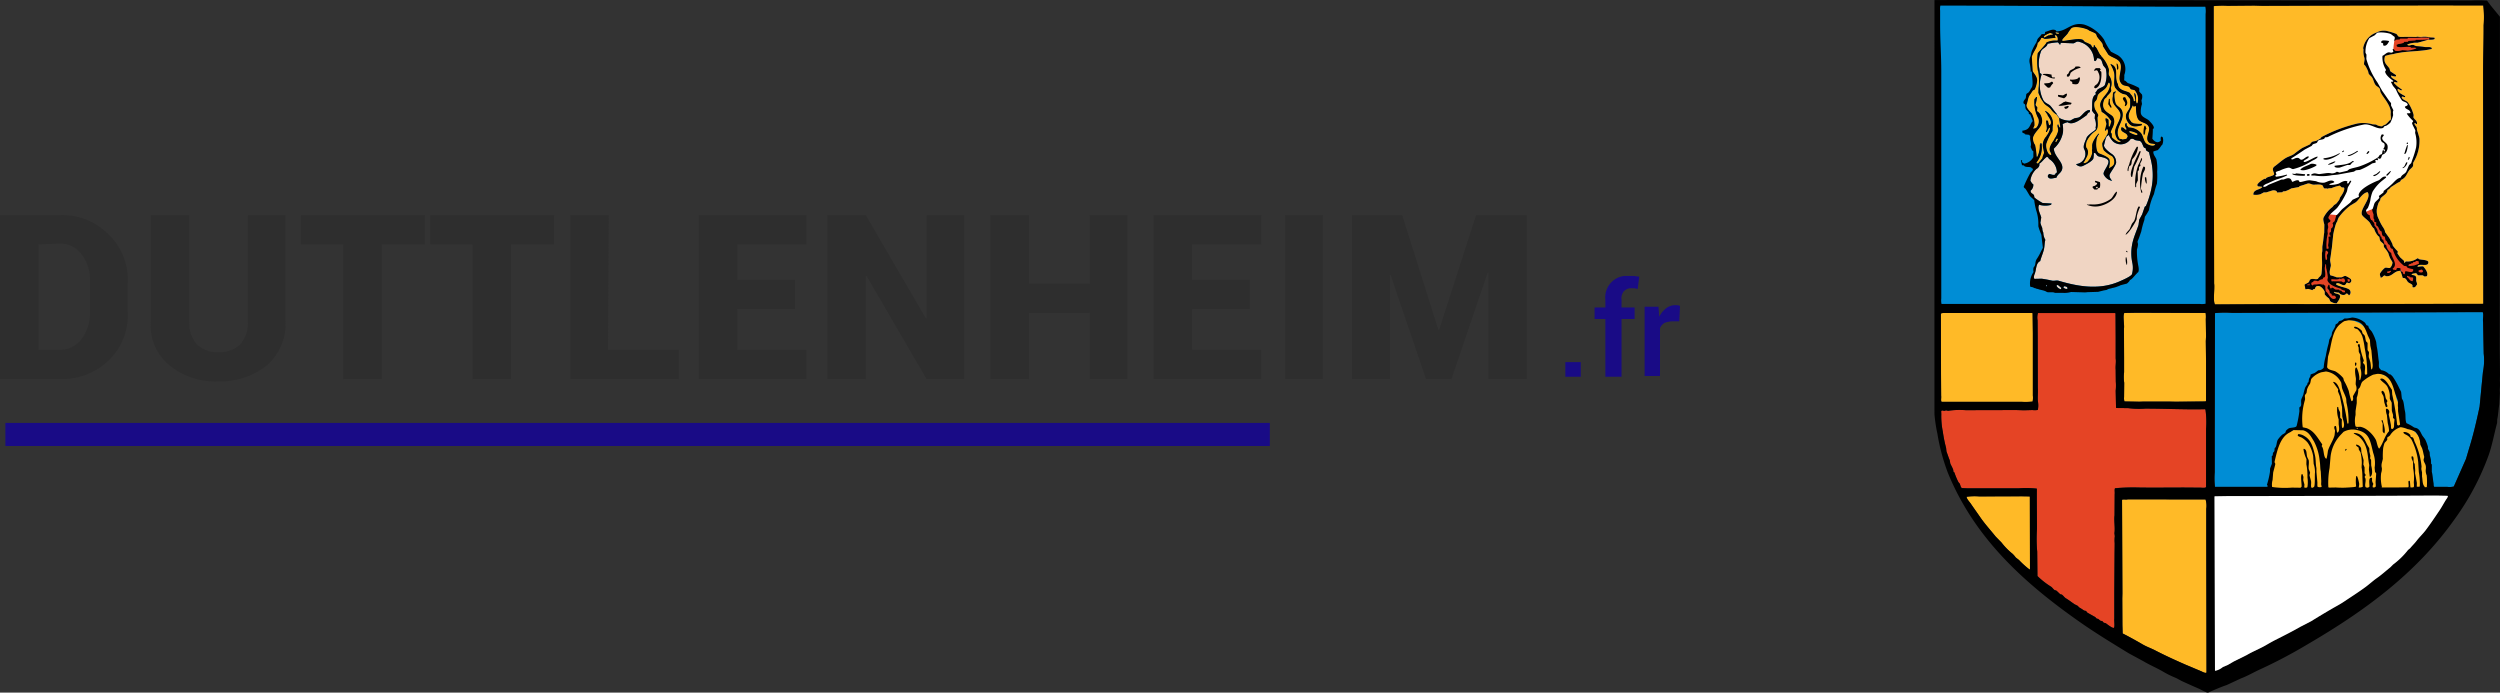 <svg xmlns="http://www.w3.org/2000/svg" viewBox="0 0 324.848 90">
  <rect x="0" y="0" width="324.848" height="90" fill="#333333" stroke="none"/>
  <defs>
    <style>
      .cls-1 {
        fill: #190b86;
      }

      .cls-2 {
        fill: #2e2e2e;
      }

      .cls-10, .cls-3 {
        fill: #ffba27;
      }

      .cls-3, .cls-4, .cls-5, .cls-6, .cls-7 {
        fill-rule: evenodd;
      }

      .cls-4, .cls-8 {
        fill: #e54425;
      }

      .cls-5 {
        fill: #008dd5;
      }

      .cls-7 {
        fill: #fff;
      }

      .cls-9 {
        fill: #f0d5c3;
      }
    </style>
  </defs>
  <g id="Calque_2" data-name="Calque 2">
    <g id="Calque_1-2" data-name="Calque 1">
      <g id="Calque_2-2" data-name="Calque 2">
        <g id="Calque_1-2-2" data-name="Calque 1-2">
          <g id="Calque_2-2-2" data-name="Calque 2-2">
            <g id="Calque_1-2-2-2" data-name="Calque 1-2-2">
              <g id="logo_-_Duttlenheim" data-name="logo - Duttlenheim">
                <path class="cls-1" d="M205.4,48.954h-2v-1.9h2Z"/>
                <path class="cls-1" d="M208.6,48.954v-7.5h-1.4v-1.5h1.4v-1a2.8,2.8,0,0,1,2.468-3.1l.032,0h1.2l.7.1-.2,1.6-.4-.1H212a1.283,1.283,0,0,0-1,.4,1.431,1.431,0,0,0-.3,1.1v1h1.7v1.5h-1.7v7.5Z"/>
                <path class="cls-1" d="M218.2,41.754h-.9a3.028,3.028,0,0,0-1,.2,1.342,1.342,0,0,0-.6.7v6.2h-2v-9h1.8l.1,1.3a3.147,3.147,0,0,1,.9-1.1,1.919,1.919,0,0,1,1.2-.4h.3l.3.1Z"/>
                <rect class="cls-1" x="0.7" y="54.954" width="164.3" height="3"/>
              </g>
              <path class="cls-2" d="M0,49.254v-21.3H7.8a8.441,8.441,0,0,1,6.3,2.5,8.152,8.152,0,0,1,2.5,6.3v3.8a8.149,8.149,0,0,1-2.5,6.3,8.737,8.737,0,0,1-6.3,2.4Zm5-17.5v13.7H7.8a3.5,3.5,0,0,0,2.8-1.4,5.7,5.7,0,0,0,1.1-3.6v-3.9a5.425,5.425,0,0,0-1.1-3.5,3.371,3.371,0,0,0-2.8-1.4Z"/>
              <path class="cls-2" d="M37.1,27.954v13.8a7.139,7.139,0,0,1-2.4,5.7,9.588,9.588,0,0,1-6.3,2.1,9.336,9.336,0,0,1-6.4-2.1,6.678,6.678,0,0,1-2.4-5.7v-13.8h5v13.8a4.057,4.057,0,0,0,1,3,3.74,3.74,0,0,0,2.8,1,3.74,3.74,0,0,0,2.8-1,4.057,4.057,0,0,0,1-3v-13.8Z"/>
              <path class="cls-2" d="M55.2,31.754H49.6v17.5h-5v-17.5H39.1v-3.8H55.2Z"/>
              <path class="cls-2" d="M72,31.754H66.4v17.5h-5v-17.5H55.9v-3.8H72Z"/>
              <path class="cls-2" d="M79,45.454h9.2v3.8H74.1v-21.3h5Z"/>
              <path class="cls-2" d="M103.3,40.154H95.8v5.3h9v3.8h-14v-21.3h14v3.8h-9v4.6h7.5Z"/>
              <path class="cls-2" d="M125.3,49.254h-4.9l-7.8-13.4h-.1v13.4h-5v-21.3h5l7.8,13.4h.1v-13.4h4.9Z"/>
              <path class="cls-2" d="M146.5,49.254h-4.9v-8.6h-7.9v8.6h-5v-21.3h5v8.9h7.9v-8.9h4.9Z"/>
              <path class="cls-2" d="M162.4,40.154h-7.5v5.3h9v3.8h-14v-21.3h14v3.8h-9v4.6h7.5Z"/>
              <path class="cls-2" d="M171.9,49.254H167v-21.3h4.9Z"/>
              <path class="cls-2" d="M186.9,42.854h.1l4.8-14.9h6.6v21.3h-5v-13.8h-.1l-4.7,13.8h-3.3l-4.6-13.5h-.1v13.5h-4.9v-21.3h6.5Z"/>
            </g>
          </g>
        </g>
      </g>
      <path class="cls-3" d="M275.989,42.689l.015,3.7v1.989a5.1,5.1,0,0,0,.016,1.362L276,51.6a1.494,1.494,0,0,0,.047.564l1.958.032.517-.016h3.288l.909.016,3.868-.032.062-.078V47l-.031-2.662.031-.626-.031-2.239a3.772,3.772,0,0,0-.016-.783l-.047-.016-8.942-.031-1.581.031C275.805,41.031,276.065,42.171,275.989,42.689ZM252.28,52.21h10.382a9.08,9.08,0,0,0,1.457-.031,2.666,2.666,0,0,0,.031-.783V43.315l-.031-2.6-.032-.047H252.468a2.11,2.11,0,0,0-.267.063l.016,8,.016,2.725C252.262,51.737,252.172,52.011,252.28,52.21ZM263.727,64.5l-.987-.015-5.574.015a7.8,7.8,0,0,0-1.629.047v.016c.043.31.374.628.532.861.406.6.825,1.174,1.222,1.754.625.913,1.353,1.7,2.036,2.553l.751.767a8.651,8.651,0,0,0,1.425,1.456,3.292,3.292,0,0,1,.423.486l.423.329a11.091,11.091,0,0,0,1.378,1.237c.03-.022.026-.015.047-.047q-.007-4.706-.016-9.412Zm22.957,5.747V66.116a2.792,2.792,0,0,0-.093-1.221l-10.1-.016c-.212.079-.577-.038-.752.063l.047,12.152-.015.658.015,3.46.032,1.1c.87.442,1.759.933,2.6,1.425.536.313,1.087.494,1.644.783,1.262.654,2.6,1.265,3.931,1.847l2.083.877c.12.068.546.284.642.141Q286.7,78.817,286.684,70.25Z"/>
      <path class="cls-4" d="M277.9,63.344l1.582.016,4.2-.016,2.208.016c.245,0,.672.077.767-.078V55.734a12.051,12.051,0,0,0-.078-2.522l-.078-.047c-2.339.066-5.185-.078-7.736-.078a11.028,11.028,0,0,1-2.24-.062L275,53.009l-.047-.031-.047-2.208a6.075,6.075,0,0,0,.016-1.191l-.016-1.55c-.047-.459.072-.979,0-1.456V43.848l-.015-2.725c-.02-.161.029-.322-.032-.454H264.808a2.1,2.1,0,0,0-.047.955l.015,1.973q.007,3.422.016,6.844c.045.532-.051,1.236.016,1.738a2.941,2.941,0,0,1-.016,1.08,2.083,2.083,0,0,1-.689.016l-1.112.031-1.018-.031-6.561.016a10.4,10.4,0,0,0-2.161.062c-.246.063-.268-.1-.517,0-.212.09-.358-.147-.5.063l.015.407a10.07,10.07,0,0,0,.2,2.271,17.073,17.073,0,0,0,.423,2.1l.047.454c.133.342.275.8.423,1.144l.078.438c.106.236.286.549.376.8l.031.266.125.094a8.381,8.381,0,0,0,.533,1.268l.156.173c.093.184.108.48.282.579l.642.031h6.8a12.193,12.193,0,0,1,2.3.047c-.015,1.637.015,3.509.015,5.262a19.341,19.341,0,0,0,.032,2.928l.031,3.164a9.949,9.949,0,0,0,1.754,1.378c.174.1.314.355.485.454l.188.047c.153.109.381.354.533.485l.2.047c.184.106.344.376.533.486.427.249.778.54,1.174.8a3.21,3.21,0,0,1,.376.187c.064.056.112.162.188.2.238.131.432.271.642.407l.235.047.172.219c.359.2.674.379,1.034.58l.188.2.188.032.281.235.267.062.172.2.266.062c.156.121.845.666,1.049.611.163-.142.022-.907.063-1.206v-3.46l.031-4.636c0-.623.016-1.145.016-1.707a4.545,4.545,0,0,1,.016-.908l-.047-.391c.109-.714-.08-1.6.015-2.318l.016-2.756c.029-.249-.053-.593.047-.768A26.286,26.286,0,0,1,277.9,63.344Z"/>
      <path class="cls-5" d="M322.734,45.946q-.041-2.05-.079-4.1c-.067-.4.107-.95-.047-1.284h-1.989l-25.431.079L290,40.653a11.843,11.843,0,0,0-2.192.032l-.031,16.082v4.6a9.877,9.877,0,0,0,.031,1.895h7.329a11.613,11.613,0,0,0,2.678.094l1.112.016.125-.11c.267-.107.36.19.658.094.092-.03.306-.174.516-.094l.141.11c.147.039.247-.082.329-.11.348-.118.67.148.94.016l.015-.016a2.2,2.2,0,0,1,1.018.094l.83-.016a12.741,12.741,0,0,0,2.537-.078.819.819,0,0,1,.47.078.941.941,0,0,0,.485-.078c.231-.067.388.067.564.094s.221-.061.313-.094c.2-.073.406.057.533.078.149.025.187-.054.266-.078a1.729,1.729,0,0,1,.83.078h1.409l1.942-.015c.286-.084.415.08.689,0a3.907,3.907,0,0,1,1.551-.016c.1.023.669-.047.876-.047H318a2.323,2.323,0,0,0,.846-.047q.79-1.792,1.582-3.586l.422-1.425c.524-1.665.961-3.548,1.347-5.371q.126-1.323.251-2.647.093-.956.188-1.91A7.483,7.483,0,0,0,322.734,45.946Z"/>
      <polygon class="cls-5" points="286.954 39.926 251.849 39.926 251.7 0.496 286.954 0.646 286.954 39.926"/>
      <path class="cls-3" d="M295,63.416c-.058-2.221.585-5.324,1.566-6.546a3.578,3.578,0,0,1,1.284-.924l.8-.3.093-.721.188-.7c.1-.431,0-.923.079-1.332.282-1.473.867-3.725,1.926-4.369a4.911,4.911,0,0,1,1.315-.313,8.346,8.346,0,0,1,.016-1.613,13.026,13.026,0,0,1,.391-1.394c.144-.487.109-.919.251-1.378l.439-1.065c.087-.124.293-.247.36-.375.055-.107.031-.2.094-.282a2.22,2.22,0,0,1,2.051-.423l.689.282c1.331.743,1.491,2.244,1.77,4.04l.031,1.1c.035.159.08.375.11.564.037.236-.04.559.047.752a2.769,2.769,0,0,1,2.584,1.8c.176.547.168,1.09.344,1.66l.266.595a8.582,8.582,0,0,1,.219,1.158l.032,1.175-.032.626a2.623,2.623,0,0,1,2.428,1.394l.109.376.361.485a5.78,5.78,0,0,1,.61,1.739l.11.971v.736l.11.485-.016.438.156.329a2.731,2.731,0,0,1,.032,1.034Z"/>
      <path class="cls-3" d="M322.677.705,314.434.689l-.454.016h-5.763L293.951.752,292.9.72l-3.445.032A9.5,9.5,0,0,0,287.64.8V11.15q.022,8.847.047,17.7l.015,7.986c.1.654-.176,2.315.11,2.725l10.382-.047,1.551.016,3.743-.032h8l11.181-.015.016-.047q-.017-14.813-.032-29.629c-.01-2.171.079-4.343.069-6.514A13.453,13.453,0,0,0,322.677.705Z"/>
      <path class="cls-6" d="M324.832,49.47l.016-.8q-.009-.854-.016-1.707-.007-.759-.016-1.519c0-1.237.027-39.442.022-43.268L323.632.705l-.47-.627A17.863,17.863,0,0,0,321.1.063L314.622.047C293.6.084,272.429-.029,251.41.007l-.047.016c0,5.59-.008,51.563,0,53.818a19.78,19.78,0,0,0,.381,2.519,26.168,26.168,0,0,0,1.347,5.043c3.513,8.635,10.083,14.475,17.242,19.48,2.012,1.407,4.151,2.706,6.279,4.009l1.911,1.034c.809.485,1.686.849,2.521,1.331a11.978,11.978,0,0,0,1.566.783c.315.125.652.345.955.486.749.345,1.448.654,2.208.986.2.087.939.524,1.143.486l.893-.392c.528-.214.979-.41,1.535-.595l1.848-.861c.885-.328,1.684-.817,2.521-1.19a64.422,64.422,0,0,0,6.107-3.226c7.491-4.366,14.151-9.265,19.074-16.193a33.667,33.667,0,0,0,4.479-8.393c.467-1.336.717-2.761,1.1-4.2l.015-.454c.137-.584.158-1.311.267-1.958l.078-1.425-.016-.47A7.864,7.864,0,0,0,324.832,49.47Zm-38.179-5.763-.031.626L286.653,47v5.09l-.063.078-3.867.032-.909-.016h-3.288l-.517.016-1.958-.032A1.494,1.494,0,0,1,276,51.6q.009-.931.016-1.863A5.1,5.1,0,0,1,276,48.374V46.385l-.015-3.7c.076-.518-.184-1.658.047-2.02l1.581-.031,8.942.031.047.016a3.772,3.772,0,0,1,.016.783ZM252.13.728c11.426,0,23,.149,34.429.149a3.057,3.057,0,0,1,.031.955V39.463a2.342,2.342,0,0,1-.735.031H252.28a2.3,2.3,0,0,1-.032-.72V9.255c0-1.978-.149-4.106-.149-6.084V1.385A2.112,2.112,0,0,1,252.13.728Zm.1,50.731q-.009-1.364-.016-2.725-.008-4-.016-8a2.11,2.11,0,0,1,.267-.063h11.619l.032.047.031,2.6V51.4a2.666,2.666,0,0,1-.031.783,9.08,9.08,0,0,1-1.457.031H252.28C252.172,52.011,252.262,51.737,252.233,51.459Zm11.494,22.55a11.091,11.091,0,0,1-1.378-1.237l-.423-.329a3.292,3.292,0,0,0-.423-.486,8.651,8.651,0,0,1-1.425-1.456l-.751-.767c-.683-.851-1.411-1.64-2.036-2.553-.4-.58-.816-1.157-1.222-1.754-.158-.233-.489-.551-.532-.861V64.55a7.8,7.8,0,0,1,1.629-.047l5.575-.015.986.015.031.047q.009,4.706.016,9.412C263.753,73.994,263.757,73.987,263.727,74.009Zm11.056-9.8q-.007,1.377-.016,2.756c-.095.716.094,1.6-.015,2.317l.047.392a4.545,4.545,0,0,0-.016.908c0,.562-.016,1.084-.016,1.707l-.031,4.636v3.46c-.041.3.1,1.064-.063,1.206-.2.056-.893-.49-1.049-.611l-.266-.062-.172-.2-.267-.062-.281-.235-.188-.032-.188-.2c-.36-.2-.675-.38-1.034-.58l-.172-.219-.235-.047c-.21-.136-.4-.276-.642-.407-.076-.042-.124-.148-.188-.2a3.381,3.381,0,0,0-.376-.188c-.4-.258-.747-.549-1.174-.8-.189-.11-.349-.38-.533-.486l-.2-.047c-.152-.131-.38-.376-.533-.485l-.188-.047c-.171-.1-.311-.35-.485-.454a9.949,9.949,0,0,1-1.754-1.378l-.031-3.164a19.341,19.341,0,0,1-.032-2.928c0-1.752-.03-3.625-.015-5.262a12.193,12.193,0,0,0-2.3-.047h-6.8l-.642-.031c-.174-.1-.189-.395-.282-.579l-.156-.173a8.381,8.381,0,0,1-.533-1.268l-.125-.094-.031-.266c-.09-.25-.27-.563-.376-.8l-.078-.438c-.148-.34-.29-.8-.423-1.144l-.047-.454a17.073,17.073,0,0,1-.423-2.1,10.07,10.07,0,0,1-.2-2.271l-.015-.407c.143-.21.289.027.5-.063.249-.1.271.063.517,0a10.4,10.4,0,0,1,2.161-.062l6.561-.016,1.018.031,1.112-.031a2.083,2.083,0,0,0,.689-.016,2.941,2.941,0,0,0,.016-1.08c-.067-.5.029-1.206-.016-1.738q-.007-3.422-.016-6.844l-.015-1.973a2.1,2.1,0,0,1,.047-.955h10.053c.061.132.012.293.032.454l.015,2.725v2.725c.072.477-.047,1,0,1.456q.007.775.016,1.55a6.075,6.075,0,0,1-.016,1.191q.024,1.1.047,2.208l.047.031,1.519.016a11.028,11.028,0,0,0,2.24.062c2.551,0,5.4.144,7.736.078l.078.047a12.051,12.051,0,0,1,.078,2.522v7.548c-.1.155-.522.078-.767.078l-2.208-.016-4.2.016-1.582-.016a26.286,26.286,0,0,0-3.069.094C274.73,63.613,274.812,63.957,274.783,64.206Zm11.291,23.035-2.083-.877c-1.327-.582-2.669-1.193-3.931-1.847-.557-.289-1.108-.47-1.644-.783-.84-.492-1.729-.983-2.6-1.425l-.031-1.1q-.008-1.73-.016-3.46l.016-.658q-.024-6.075-.047-12.152c.175-.1.54.016.752-.063l10.1.016a2.775,2.775,0,0,1,.094,1.221V70.25l.032,17.132C286.62,87.525,286.194,87.309,286.074,87.241ZM287.7,36.832l-.015-7.986q-.024-8.847-.047-17.7V.8a9.5,9.5,0,0,1,1.816-.047L292.9.72l1.05.032L308.217.705h5.763l.454-.016,8.243.016a13.453,13.453,0,0,1,.047,2.584c.01,2.171-.079,4.343-.069,6.514q.017,14.813.032,29.629l-.016.047-11.181.015h-8l-3.743.032-1.551-.016-10.382.047C287.526,39.147,287.8,37.486,287.7,36.832Zm30.161,28.047c-.3.464-.547.948-.845,1.394-.609.909-1.2,1.786-1.848,2.646-.354.47-.806.882-1.159,1.347-.262.346-.573.635-.846.971l-.266.219a9.99,9.99,0,0,1-1.942,1.895l-.376.376c-.577.46-1.111.953-1.722,1.378-.5.348-.978.794-1.472,1.159-.916.676-1.892,1.293-2.835,1.926-.491.33-1,.593-1.519.893-.891.518-1.826,1.077-2.709,1.628l-1.393.721c-1.061.607-2.153,1.157-3.273,1.722-.367.185-.8.43-1.159.642-.83.487-1.738.835-2.553,1.316l-1.675.83-.783.454-.658.282a2.272,2.272,0,0,1-.987.485l-.031-.047-.063-22.6.047-.031,1.895-.032h4.181l16.553-.031,6.123-.031,1.472.031.063.047A1.1,1.1,0,0,1,317.863,64.879Zm4.777-16.6q-.094.954-.188,1.91-.126,1.323-.251,2.647c-.386,1.823-.823,3.706-1.347,5.371l-.422,1.425q-.792,1.792-1.582,3.586a2.323,2.323,0,0,1-.846.047h-2.036c-.207,0-.78.07-.876.047a3.907,3.907,0,0,0-1.551.016c-.274.08-.4-.084-.689,0l-1.942.015H309.5a1.729,1.729,0,0,0-.83-.078c-.079.024-.117.1-.266.078-.127-.021-.329-.151-.533-.078-.092.033-.129.122-.313.094s-.333-.161-.564-.094a.941.941,0,0,1-.485.078.819.819,0,0,0-.47-.078,12.741,12.741,0,0,1-2.537.078l-.83.016a2.2,2.2,0,0,0-1.018-.094l-.015.016c-.27.132-.592-.134-.94-.016-.082.028-.182.149-.329.11l-.141-.11c-.21-.08-.424.064-.516.094-.3.1-.391-.2-.658-.094l-.125.11-1.112-.016a11.613,11.613,0,0,1-2.678-.094h-7.329a9.877,9.877,0,0,1-.031-1.895v-4.6l.031-16.082A11.843,11.843,0,0,1,290,40.653l5.184-.015,25.431-.079h1.989c.154.334-.02.88.047,1.284q.039,2.052.079,4.1A7.483,7.483,0,0,1,322.64,48.28Z"/>
      <path class="cls-7" d="M318.02,64.425l-1.472-.031-6.123.031-16.553.031h-4.181l-1.895.032-.047.031.063,22.6.031.047a2.272,2.272,0,0,0,.987-.485l.658-.282.783-.454,1.675-.83c.815-.481,1.723-.829,2.553-1.316.363-.212.792-.457,1.159-.642,1.12-.565,2.212-1.115,3.273-1.722l1.393-.721c.883-.551,1.818-1.11,2.709-1.628.516-.3,1.028-.563,1.519-.893.943-.633,1.919-1.25,2.835-1.926.494-.365.972-.811,1.472-1.159.611-.425,1.145-.918,1.722-1.378l.376-.376a9.99,9.99,0,0,0,1.942-1.895l.266-.219c.273-.336.584-.625.846-.971.353-.465.8-.877,1.159-1.347.648-.86,1.239-1.737,1.848-2.646.3-.446.549-.93.845-1.394a1.1,1.1,0,0,0,.22-.407Z"/>
      <path class="cls-6" d="M312.935,63.337l-.893.016,5.027.015-.721-.047c-.163-.133-.086-.358-.141-.61-.086-.4-.1-1-.219-1.394v-.955l-.094-.11-.015-.47a4.133,4.133,0,0,0-.141-.579l-.032-.454-.219-.454V58.06a5.944,5.944,0,0,0-.329-.893c-.061-.144-.341-.466-.423-.611-.188-.332-.3-.693-.626-.877-.157-.088-.305-.079-.454-.156a5.3,5.3,0,0,0-.955-.533c-.2-.415-.075-1.049-.2-1.566-.093-.375-.116-.918-.235-1.315-.033-.111-.141-.254-.172-.345-.031-.281-.063-.563-.094-.845l-.235-.47a10.746,10.746,0,0,0-.846-1.5,2.005,2.005,0,0,0-.313-.3l-.172-.031A1.789,1.789,0,0,0,309.4,48.1c-.057-.1-.193-.2-.234-.282-.116-.24-.015-.57-.063-.861-.1-.63-.134-1.341-.266-1.911-.026-.2-.053-.407-.079-.61a5.766,5.766,0,0,0-.563-1.332c-.143-.211-.449-.448-.455-.767l-.2-.063c-.12-.077-.162-.31-.3-.391a2.82,2.82,0,0,0-1.6-.626,6.56,6.56,0,0,1-.689.125h-.3c-.088.044-.255.192-.344.235-.152.073-.262.049-.392.141l-.141.219c-.077.09-.239.105-.3.219l-.031.2c-.1.264-.323.552-.423.83l-.047.313c-.072.187-.238.425-.313.626l-.079.454a14.806,14.806,0,0,0-.375,1.66,6.906,6.906,0,0,0-.267,1.5.96.96,0,0,1-.454.313l-.266.031a3.793,3.793,0,0,1-.486.36,3.848,3.848,0,0,0-.5.188l-.015.2c-.063.12-.126.24-.188.36l-.063.423-.125.094-.031.188c-.078.133-.211.286-.282.438a7.488,7.488,0,0,0-.235.893c-.051.16-.195.438-.251.595-.128.363.127.91-.235,1.034-.083.181.014.456-.047.689a14.8,14.8,0,0,1-.344,1.769c-.139.268-.789.166-1.049.329a1.755,1.755,0,0,0-.329.282l-.079.25a1.923,1.923,0,0,1-.391.251,3.968,3.968,0,0,0-.595.673c-.155.291-.13.662-.282.971l-.11.11c-.057.165-.007.3-.078.438l-.157.188-.031.329-.125.094.016.987c-.058.178-.18.453-.235.642l-.016.423a11.551,11.551,0,0,1-.392,1.675c.049.075.088.078.094.2l-.047.078a.6.6,0,0,1-.3.067l.939.011a2.163,2.163,0,0,1,.047-.986l.078-.971c.083-.344.2-.734.266-1.049.039-.176-.119-.2-.078-.376.354-1.51.727-3.226,2.02-3.806l.423-.281,1.268.031c.761.214,1.013.824,1.394,1.425a6.8,6.8,0,0,1,.751,2.568c.086.477.052.948.141,1.363l.063,1.268-.016.392.079.36a1.036,1.036,0,0,1-.517.015c-.1-.188-.021-.492-.063-.751q-.054-.62-.109-1.237v-.5c-.125-.527-.06-1.071-.188-1.628-.252-1.092-.491-2.012-1.347-2.506a1.67,1.67,0,0,0-.8-.282c-.05.049-.074.056-.094.141V56.6c.093.146.4.186.548.282a3.04,3.04,0,0,1,.721.611,4.272,4.272,0,0,1,.736,1.785l.063,1a3.394,3.394,0,0,1,.172,1.128c-.055.359.049,1.853-.172,1.942l1.91.015a10.679,10.679,0,0,1,.157-2.552q.054-.635.109-1.269a4.917,4.917,0,0,1,1.363-3.069l.344-.36a2.432,2.432,0,0,1,1.488-.282c1.87.3,1.943,1.3,2.365,3.022a3.851,3.851,0,0,1,.187,1.9s.044.535.047.548l.157.235-.078,1.049c-.008.237.081.678-.047.752l-.016.031h.908a5.007,5.007,0,0,1-.125-1.894,1.609,1.609,0,0,0,.094-.643c-.13-.514.047-.751.125-1.221a10.471,10.471,0,0,1,.047-1.409,4.865,4.865,0,0,1,.173-.627c.091-.148.312-.3.36-.485.025-.1-.06-.141,0-.235l.344-.266a2.451,2.451,0,0,1,1.394-1.081,3.275,3.275,0,0,1,.893.251,3.414,3.414,0,0,1,1.017.344,2.442,2.442,0,0,1,.611,1.316l.032.36.219.454c.126.321.166.683.266,1.033.067.235-.1.368-.047.58.1.415.371.5.266,1.206a1.569,1.569,0,0,0,.126.72,8.7,8.7,0,0,1,.015,1.488c-.04.071-.089.082-.2.078-.4-.372-.317-.772-.423-1.425V61.38l-.094-.439.031-.329a9.348,9.348,0,0,0-.846-3.1c-.117-.172-.147-.595-.328-.689l-.2-.047c-.1-.068-.04-.184-.11-.282a1.021,1.021,0,0,0-.83-.361l-.047.094c.113.18.355.244.533.361a1.866,1.866,0,0,1,.532.548,8.567,8.567,0,0,1,.862,2.9l.078,1.284a8.662,8.662,0,0,1,.125,1.926.422.422,0,0,1-.344.016l-.047-.016.015-.485c-.074-.411-.156-.88-.235-1.269l.016-.407-.062-.783-.11-.2c-.072-.248.011-.574-.11-.767-.022-.03,0-.009-.031-.031h-.11l-.047.015c-.045.285.139.513.188.721l.016.814a6.1,6.1,0,0,1,.094,1.691c-.035.239.073.528-.016.752l-.015.047h-.361l-.047-.016c-.048-.245-.031-.621-.094-.83l-.031-.031-.078.016-.047.015c-.051.232.056.6-.016.8Zm-7.83-8.284h-.032l-.062-.047a27.186,27.186,0,0,0-.956-4.291c-.172-.428-.356-1.008-.845-1.1l-.047.047.657.924-.031.266c.084.209.167.418.251.626l.282,1.426.031,1.19c.057.407.4,1.084.125,1.5l-.078.016-.078-.063a5.265,5.265,0,0,1-.016-1.049l-.219-.219-.016-.674c-.063-.234-.229-.376-.235-.689l-.047-.047-.094.032a3.742,3.742,0,0,0,.188,1.6v.626c.056.384.146.835-.11,1.081l-.093-.016c-.077-.284-.064-.6-.157-.83-.1-.022-.15-.019-.188.063-.077.2.05.383.078.532-.021.2-.041.4-.062.595-.2.736-.646,1.314-.862,2.02a9.243,9.243,0,0,1-.172,1.018h-.078c-.363-.225-.232-1.273-.564-1.613l.078-.235c-.585-.8-1.039-1.754-2.051-2.114l-.486-.109a8.544,8.544,0,0,1,.282-3.539c.063-.213-.051-.43.016-.658l.188-.251.078-.485a2.733,2.733,0,0,1,.36-.689c.113-.186.1-.534.22-.705a2.831,2.831,0,0,1,1.252-.814l.611-.11a2.579,2.579,0,0,1,2,1.472c.031.219.062.439.094.658.133.468.418.927.548,1.425l.031.485a10.026,10.026,0,0,1,.266,2.663Zm.595-2.991a.209.209,0,0,1-.157.063,9.876,9.876,0,0,1-.344-1.316,7.726,7.726,0,0,0-.611-1.315c-.074-.131-.054-.3-.141-.407a4.036,4.036,0,0,0-.987-.83c-.364-.16-.959-.168-1.08-.564l.047-.486.078-.877.2-.689c.308-1.457.485-2.914,1.519-3.633a2.136,2.136,0,0,1,.407-.282l.5-.109c1.786-.015,2.066.67,2.537,1.957l.282.595.047.736c.039.177.1.465.141.642l.156,1.739c.039.232-.009.651-.125.72l-.047-.031c-.071-.3-.042-.5-.11-.862a5.656,5.656,0,0,0-.2-.642c-.077-.244.049-.547,0-.72-.029-.1-.144-.164-.173-.3v-.892l-.187-.2c-.1-.251-.09-.514-.188-.736-.064-.144-.217-.207-.282-.329L306.9,43c-.086-.15-.708-.628-.955-.533-.052.031-.046.025-.062.094.105.173.305.124.469.235a2.474,2.474,0,0,1,.611.924,9.063,9.063,0,0,1,.3,1.488,16.618,16.618,0,0,1,.328,3.4.3.3,0,0,1-.219.078l-.078-.062c-.074-.384.107-.8-.031-1.206-.033-.1-.166-.176-.22-.282.02-.123.127-.187.094-.344a9.239,9.239,0,0,1-.516-2.021l-.063-.062c-.1.012-.149.032-.172.109-.039.13.073.261.094.345l.015.517c.045.172.168.318.2.469l-.016.517a3.764,3.764,0,0,1,.047.83l-.031.3a2.277,2.277,0,0,1-.031,1.6h-.063c-.068-.131-.009-.33-.047-.517a3.222,3.222,0,0,0-.345-1.127l-.078.015c-.218.14-.066,1.043-.016,1.332.047.266-.057.716,0,.923a1.106,1.106,0,0,1,.063.674l-.438.783.031.36Zm.563,3.649-.047-.063.032-.047h.078l.031.016.032.047C306.349,55.705,306.347,55.707,306.263,55.711Zm5.419-.423a.227.227,0,0,1-.2-.11,31.53,31.53,0,0,0-.642-3.93l-.031-.58-.392-.595c-.147-.244-.632-1.022-1.065-.861l-.047.015-.015.079c.252.328.682.549.908.908a3.076,3.076,0,0,1,.329,1.128V51.8c.042.171.2.35.25.548q.009.5.016,1c.052.323.207.527.157.8-.042.226.138.231.188.344l-.032.345c-.061.4.072.773-.25.908-.224.056-.155-.369-.188-.548-.081-.443-.177-.885-.266-1.269-.037-.156.106-.314.047-.516-.039-.131-.294-.447-.423-.235a1.93,1.93,0,0,0,.125.751c.037.35.073.7.11,1.05a4.519,4.519,0,0,1,.172,1.049c-.576.6-.763,1.578-1.268,2.255h-.032c-.193-.161-.29-.84-.407-1.112a3.989,3.989,0,0,0-1.19-1.347,2.127,2.127,0,0,0-.8-.36c-.191-.038-.563.086-.673-.094a3.371,3.371,0,0,1,.016-1.441v-.516l.156-1.034v-.7a3.14,3.14,0,0,0,.2-1.127c.342-.21.286-.723.563-.987a5.937,5.937,0,0,1,1.363-.877l.548-.109c1.595-.015,1.934,1.266,2.3,2.49l.344.939c.078.266-.011.648.047.893v.517l.267,1.754Zm-5.387-10.7h.047c.065-.036.077-.071.078-.172a.421.421,0,0,0-.251-.094l-.031.047A.221.221,0,0,0,306.3,44.592Zm-.188,2.96h.015a.742.742,0,0,0,.063-.376l-.016-.031-.109-.047-.047.078a.588.588,0,0,0,.031.329C306.072,47.542,306.06,47.532,306.107,47.552Zm3.727,4.807.156.486c.075.057.166.1.22-.016.048-.153-.14-.337-.079-.548.018-.061.106-.091.079-.2l-.188-.282c-.108-.344-.119-.949-.486-1.018l-.078.094c-.058.181.182.433.235.595C309.794,51.774,309.75,52.022,309.834,52.359ZM309.6,56.04a.522.522,0,0,0,.219.281c.2-.41-.129-1.311-.219-1.706l-.11-.032-.031.094c.012.068.117.264.141.36Zm-1.676,5.872a.118.118,0,0,0,.047.047c.4-.226.249-1.034.141-1.472l-.015-.736-.126-.188.032-.329-.126-.548-.015-.438-.3-.517c-.33-.7-.676-1.465-1.691-1.472l-.031.062.673.392a3.185,3.185,0,0,1,.955,1.5c.223.7.233,1.475.392,2.224-.016.183-.032.365-.047.548C307.85,61.3,307.887,61.6,307.923,61.912Zm-.563.266c-.019-.071-.118-.133-.079-.266.021-.07.129-.1.094-.235l-.125-.2v-.736a3.3,3.3,0,0,0-.157-.376l.032-.564c-.078-.336-.192-.7-.282-1l-.047-.564a.791.791,0,0,0-.627-.47l-.031.047c.042.215.257.215.345.376l.015.219.22.36a6.09,6.09,0,0,1,.172,1.41l-.031.548a6.59,6.59,0,0,1,.109,1.268q.024.651.047,1.3l-.016.047-.219.016.642.015C307.2,63.044,307.469,62.591,307.36,62.178Zm-7.079.282-.188-.689.079-.36L300,60.957c-.062-.361.07-.825-.015-1.175l-.188-.391c-.129-.422,0-.964-.439-1.081l-.047.047a4.286,4.286,0,0,0,.392,1.3l-.016.658a8.108,8.108,0,0,1,.141,1.738,3.936,3.936,0,0,1-.015,1.3v.015h.532C300.226,63.127,300.363,62.768,300.281,62.46Zm4.636-4.087c-.036-.038-.025-.035-.094-.047a.457.457,0,0,0-.11.188v.015l.047.032a.287.287,0,0,0,.141-.125Zm-5.607,3.586a1.211,1.211,0,0,1-.109-.329l-.11-.031c-.207.323.031,1.32-.031,1.769h.344l.032-.407q-.079-.282-.157-.564Zm6.446,1.4-1.121-.009C304.979,63.355,305.4,63.39,305.756,63.362Zm.789-.542c-.03-.171-.2-.936-.313-.971l-.078.063a4.764,4.764,0,0,0,0,1.268l-.11.141a1.767,1.767,0,0,1-.288.041l.774.006C306.469,63.188,306.584,63.036,306.545,62.82Zm1.848.047a1.025,1.025,0,0,1-.172-.391v-.345l-.016-.047-.109-.015-.141.062c-.192.291-.034.843-.079,1.237h.533v-.015l-.078-.016C308.246,63.158,308.357,63.008,308.393,62.867Zm1.785.5v-.015h-.062Z"/>
      <path class="cls-7" d="M315.677,4.849a2.656,2.656,0,0,0-1.049-.047,1.832,1.832,0,0,1-.439-.032.427.427,0,0,0-.234.032l-1.034-.016-.987.016a1.673,1.673,0,0,1-.25-.047c-.125-.075-.192-.287-.329-.361a9.709,9.709,0,0,0-1.3-.391,2.039,2.039,0,0,0-1.284.235,2.611,2.611,0,0,0-1.707,2.02l.047.188a2.559,2.559,0,0,0,.094,1c.127.317-.093.721,0,.971l.11.094a4.08,4.08,0,0,1,.391.752c.053.144.032.252.11.36.116.161.314.294.423.47.182.295.24.732.469.986.144.159.389.249.5.439.08.135.051.307.125.469a4.57,4.57,0,0,0,.407.658c.306.432,1.009,1.385.908,2.083-.034.24.1.657-.031.861l-.141.079a2.955,2.955,0,0,1-.47.485c-.158.1-.354.123-.47.266a1.472,1.472,0,0,1-.8-.235l-.439-.031a4.483,4.483,0,0,0-1.957-.11,19.121,19.121,0,0,0-4.635,1.739c-.1.047-.135.181-.22.235-.147.091-.314.178-.454.25-.2.1-.4.063-.6.172-.141.079-.2.26-.329.345l-.939.438a12.209,12.209,0,0,0-1.05.768c-.341.247-.788.344-1.143.563-.49.3-.935.722-1.409,1.065-.518.375.048.853-.094,1.081-.1.152-.75.277-.94.391l-.2.188-.032-.062c-.286.1-.931.551-1,.845l.11.157.5.047c.032.021.025.017.047.047-.312.378-1.145.284-1.159.955l.016.031a1.972,1.972,0,0,0,.908-.062L294.16,25h.314l.8-.251c.2-.042.482,0,.564.126l.047.14.673-.031.094-.109.314-.032a4.466,4.466,0,0,0,.767-.36l.955-.172c.082-.033.1-.121.172-.141.31-.081.65-.2.94-.3.317-.11.55.122.83.126.394,0,.923-.075,1.143.093.141.128.091.347.313.408l.2-.016a.424.424,0,0,0,.25.031l.032-.015-.141-.016.517-.031a4.767,4.767,0,0,1,1.1-.329,1.383,1.383,0,0,0,.235.219c.1.054.243-.015.313.063.131.375-.392,1.064-.533,1.268l-.078.251a4.462,4.462,0,0,1-.391.516,1.508,1.508,0,0,1-.3.2l-.219.266a4.006,4.006,0,0,0-1.143,1.363c-.12.262.056.713.094.924-.006.344-.011.689-.016,1.033-.087.535-.123,1.174-.219,1.645-.066.324.019.685-.078,1v.72a10.65,10.65,0,0,1-.063,2c-.067.324-.34.385-.454.642-.263.124-.556-.049-.877.031-.247.061-.194.282-.345.423s-.382.166-.517.313l-.015.016a2.6,2.6,0,0,1,.109.563c.176.036.268-.065.47-.015l.454.141c.1-.1.144-.154.3-.141.072-.128.1-.293.235-.36.531-.206.907.415,1.065.673v.376a2.32,2.32,0,0,0,.563.532l.157.36a1.459,1.459,0,0,0,.83.282c.057-.126.743-.907.3-1.159-.218-.123-.528-.089-.658-.3l.031-.047a1.9,1.9,0,0,0,.627.109.688.688,0,0,0,.829.251c.058-.039.029-.008.032-.094l.156-.063a.56.56,0,0,1,.251.235h.078a.494.494,0,0,0,0-.736c-.418-.3-1.24-.326-1.707-.657l-.015-.079.094-.078c.427-.14.987.664,1.252-.047.157-.09.2.033.392.047a.265.265,0,0,1,.172-.11c.017-.069.093-.166.079-.25-.018-.1-.07-.055-.047-.172a3.809,3.809,0,0,0-.674-.408c-.225-.048-.4.129-.548.173h-.626a5.472,5.472,0,0,0-.83-.267c-.191-.326-.033-.808.047-1.158.069-.3-.131-.649-.063-1,.078-.406.122-.935.2-1.346q.093-.9.188-1.8a10.134,10.134,0,0,1,.375-1.457l.157-.282a1.878,1.878,0,0,1,.188-.485,7.515,7.515,0,0,1,1.5-1.535l.7-.422c.448-.335.858-1.211,1.535-1.316h.015c.537.792-1.008,2.129-.751,2.913.082.253.8.727,1.018,1.033.114.158.388.73.563.768a2.532,2.532,0,0,0,.548,1l.126.078.094.439c.063.188.324.346.454.485.069.063.018.35.094.454a4.635,4.635,0,0,1,.532.736,6.144,6.144,0,0,0,.235.658l.313.533a1.061,1.061,0,0,1-.329.751c-.251.041-.438-.1-.657-.015a2.614,2.614,0,0,0-.627.72c-.07.194.066.442.094.579l.016.016a.566.566,0,0,1,.25-.141v-.078c.109-.018.1-.073.173-.094.115-.035.165.06.235.078a1,1,0,0,0,.5-.063c.469-.179.717-.634,1.362-.626a4.895,4.895,0,0,1,.3.893c.084.048.244.029.344.078V36.2c.18.106.231.358.392.485.143.114.365.185.5.313.077.089.033.178.047.3.227.141.379-.052.5-.157v-.125h.094a1.2,1.2,0,0,0-.11-.5v-.376c-.005-.367-.266-.368-.579-.423l-.016-.031c.046-.167.329-.127.47-.188.287.009.209.21.391.282h.564c.278.1.092.207.548.109l.032-.062c.184-.441-.346-1.045-.517-1.222a3.533,3.533,0,0,0-.674.063l-.047-.047.016-.047c.173-.388,1.322.127,1.378-.407.16-.423-.887-.384-1.174-.486-.088-.031-.1-.107-.22-.125a2.143,2.143,0,0,1-1.519.407.643.643,0,0,0-.14.2h-.047l-.063-.282-.5-.454-.345-.5a.929.929,0,0,0,.047-.267,4.873,4.873,0,0,1-.657-.767l-.032-.172a8.54,8.54,0,0,0-.423-.814l-.563-.783c.064-.083-.141-.442-.188-.517a6.126,6.126,0,0,1-.611-1.143,2.168,2.168,0,0,1-.251-1.253,5.041,5.041,0,0,1,.22-.846l.219-.344.031-.2c.226-.375.906-.591.924-1.143.262-.082.3-.252.486-.392l.83-.532c.146-.076.435-.164.407-.36.655-.286.694-.645,1.065-1.222.132-.2.381-.348.5-.548.072-.121.012-.422.078-.532a5.459,5.459,0,0,0,.783-3.116,9.383,9.383,0,0,0-.313-1.05c-.042-.138,0-.254-.047-.36-.078-.185-.264-.313-.3-.517V16.03l.094-.047.141.125.094.016c.1-.449-.363-.589-.454-.893l.031-.282a5.077,5.077,0,0,0-.751-1.644c-.212-.255-.64-.307-.8-.611l.031-.156.376.093.032-.015v-.125c-.248-.16-1.137-.524-.94-.956.174.046.318.239.517.188l.015-.078-.626-.454-.407-.392v-.078l.062-.078c.184.023.2.082.392.062v-.094c-.206-.268-.677-.346-.83-.657L310.7,9.86l.047-.047a1.164,1.164,0,0,0,.548.125.181.181,0,0,0,.032-.188l-.689-.454c-.114-.092-.1-.336-.188-.454-.356-.487-.808-.742-.533-1.566A5.529,5.529,0,0,1,311,7.025c1.518-.432,3.465-.279,4.948-.657l.063-.11c-.221-.259-.758-.064-1.128-.188A8.77,8.77,0,0,0,314,5.992c-.161-.031-.3-.135-.422-.157-.27-.047-.465.14-.7.047-.03-.022-.01,0-.031-.031l-.032-.063V5.772a3.659,3.659,0,0,1,.956-.219h.375c.358-.092.866-.232,1.206-.344.278-.092.655,0,.909-.094.074-.034.1-.074.109-.173V4.927C316.2,4.829,315.928,4.919,315.677,4.849ZM300.142,36.92l-.046.016-.032-.079h.047l.031.047Zm13.672-1.488h.015l-.015.047Z"/>
      <g>
        <path class="cls-8" d="M305.112,36.088l-.062,0-.179.2a.349.349,0,0,0-.167-.2.485.485,0,0,0-.293-.049l-.031,0-.027.015a1.865,1.865,0,0,1-.945.057c-.142-.013-.276-.026-.4-.027h-.071l-.04.06a.313.313,0,0,0-.044.306l.038.114.075.014a1.957,1.957,0,0,1,.308.088l.021.008.889.016a.615.615,0,0,1,.152.051.724.724,0,0,0,.33.075h.08l.037-.071.022-.046a.225.225,0,0,1,.054-.085l.05-.042v-.008c.143.152.33.077.515.021C305.426,36.588,305.266,36.094,305.112,36.088Z"/>
        <path class="cls-8" d="M302.094,33.754l.058.029a.451.451,0,0,0,.216.045h.046l.089-.044.019-.029a.445.445,0,0,0,.036-.388.393.393,0,0,1-.017-.173.425.425,0,0,1,.048-.112.654.654,0,0,0,.1-.338V32.7l-.179-.219a1.02,1.02,0,0,0,.117-.013l.06-.01.031-.053a.417.417,0,0,0,.012-.43l-.024-.059.072-.979a.139.139,0,0,1,.1-.033l.069,0,.036-.059a.4.4,0,0,0-.1-.5l0-.031a.533.533,0,0,0,.223-.559.77.77,0,0,0,.179-.728,1.974,1.974,0,0,0,.511-1.067l-1.213-.114a.659.659,0,0,0,.073.834l-.063.03a.4.4,0,0,0-.256.225.629.629,0,0,0,.024.38c.006.02.011.038.015.053l-.043.26,0,.84a10.7,10.7,0,0,0-.157,1.86v.08l.037.018-.039.077a2.192,2.192,0,0,0-.09,1.2Z"/>
        <path class="cls-8" d="M304.929,37.644a3.935,3.935,0,0,0-.676-.324l-.191-.079-.385-.068a1.2,1.2,0,0,1-.145-.095,1.106,1.106,0,0,0-.344-.185l-.066-.2-.08-.011c-.145-.02-.274-.157-.384-.409a.494.494,0,0,1,.013-.2.884.884,0,0,0,.01-.356,8.346,8.346,0,0,1-.148-1.184c-.007-.088-.014-.173-.021-.252l-.006-.065-.055-.035a.387.387,0,0,0-.257-.066h-.086l-.038.058a1.121,1.121,0,0,0-.068.813,1.614,1.614,0,0,1,.031.464l-.054.418c-.133.073-.24.144-.337.208a1.675,1.675,0,0,1-1.184.325h-.074l-.039.062c-.014.023-.03.045-.045.068a1.023,1.023,0,0,0-.131.235.453.453,0,0,0-.445.143l-.019.027-.036.25.105.034a5.007,5.007,0,0,0,.937.033.345.345,0,0,0,.164-.107.111.111,0,0,1,.074-.047,3.074,3.074,0,0,1,.848.007.127.127,0,0,1,.037.028.325.325,0,0,0,.185.1,1.2,1.2,0,0,1,.018.254,1.035,1.035,0,0,0,.052.393l.01.025.195.2c.025.042.051.086.077.133.2.355.481.841,1.028.84h.05l.037-.032c.02-.018.037-.035.052-.05.036-.037.041-.042.114-.043h.081l.035-.072a.7.7,0,0,0,.044-.329v-.041l-.025-.032a.7.7,0,0,0-.6-.256l-.169-.391-.012-.02a.815.815,0,0,0-.078-.1.391.391,0,0,0,.188-.147c.024.017.048.038.073.059a.763.763,0,0,0,.153.11,1.4,1.4,0,0,0,.4.1c.267.037.4.068.419.2l.012.067.061.029a.908.908,0,0,0,.439.035l.137-.008h.077l.035-.069a.644.644,0,0,0,.062-.33l0-.067Z"/>
        <path class="cls-8" d="M314.359,34.928l-.061,0-.129.064v.251l.012.027a.548.548,0,0,0,.546.279h.063l.039,0,.191-.136.02-.274v-.085l-.057-.039A1.129,1.129,0,0,0,314.359,34.928Z"/>
        <path class="cls-8" d="M313.675,35.936l-.063-.016c-.092-.024-.178-.055-.262-.084a1.743,1.743,0,0,0-.516-.124l-.11-.005-.073.327.063.051a.96.96,0,0,1,.125.145.8.8,0,0,0,.574.391.532.532,0,0,0,.207-.044l.119-.04.015-.073A.782.782,0,0,0,313.7,36Z"/>
        <path class="cls-8" d="M314.88,4.822c-.14.011-.265,0-.391,0h-.261a8.492,8.492,0,0,0-1.46.025l-1.061.033-.064.095-.247.012-.033.006a.313.313,0,0,0-.164.126c-.024.031-.028.037-.057.043a12.626,12.626,0,0,0-.163,1.391.966.966,0,0,0,.305.224,1.025,1.025,0,0,0,.3.04,3.764,3.764,0,0,0,.838-.136c.07-.017.131-.032.179-.042a3,3,0,0,1,.618-.037,1.83,1.83,0,0,0,.822-.114l.064-.044.036-.055.026-.181-.061-.121-.057-.015a1.357,1.357,0,0,0-.354-.014,1.236,1.236,0,0,1-.3-.01,3.185,3.185,0,0,0-1.231-.131c-.178,0-.36,0-.528,0v0a6.131,6.131,0,0,1,1.313-.352h.132s.128-.109.2-.108c.109,0,1.868-.213,1.99-.241.574-.129,1.044-.261,1.044-.261A11.831,11.831,0,0,0,314.88,4.822Z"/>
        <path class="cls-8" d="M313.49,34.574a1.458,1.458,0,0,1,.353-.044c.229-.008.488-.017.623-.327l.009-.021.023-.345-.079-.038a.631.631,0,0,0-.3-.045h-.028l-.025.013-.115.058a2.885,2.885,0,0,1-.88.336h-.068l-.038.058a.475.475,0,0,0-.083.308v.062l-.173-.138-.2-.047a3.732,3.732,0,0,1-1.446-2.144l0-.066L311,32.161a.523.523,0,0,0-.162-.051,1.031,1.031,0,0,1-.113-.029.564.564,0,0,1-.02-.123.483.483,0,0,0-.079-.269c-.032-.039-.078-.093-.132-.155a4.2,4.2,0,0,1-.38-.48.686.686,0,0,0-.072-.379l-.036-.088-.229-.032a1.159,1.159,0,0,1-.108-.484l-.008-.093-.067-.032a.612.612,0,0,1-.259-.3.749.749,0,0,0-.3-.34,1.346,1.346,0,0,1-.04-.4v-.07l-.058-.04a.582.582,0,0,0-.232-.106,2.717,2.717,0,0,1-.125-.666,2.526,2.526,0,0,0-.178-.821l-.01-.017c-.066-.1-1.082.369-1.055.444.07.194.3.294.488.359a.376.376,0,0,0-.012.226,1.921,1.921,0,0,0,.187.427.794.794,0,0,0,.185.179.837.837,0,0,1,.173.161c.062.112.113.222.163.328a3.2,3.2,0,0,0,.25.465.943.943,0,0,1,.113.284,1.25,1.25,0,0,0,.135.339c.083.131.18.269.273.4.121.173.246.352.343.519l.121.423.016.036a1.8,1.8,0,0,0,.17.206,1.673,1.673,0,0,1,.164.2l.089.3.013.03a1.1,1.1,0,0,0,.245.255.925.925,0,0,1,.183.182l.074.294,0,.013c.043.117.1.233.148.345.2.425.368.792.015,1.219l-.041.049.014.063a.365.365,0,0,0,.033.091.493.493,0,0,0-.3-.063l-.066,0-.037.053a.994.994,0,0,1-.278.141l-.08.034-.023.036a.362.362,0,0,0-.064.239v.082l.074.035a.875.875,0,0,0,.622,0l.076-.019.051-.012.133-.214-.042-.235a.309.309,0,0,1,.023.025l.041.051.066,0a.73.73,0,0,0,.589-.279.6.6,0,0,1,.165.038c.1.169.374.64.4.7l.016.066.058.029a.363.363,0,0,0,.18.043h.088l.038-.061a.939.939,0,0,0,.1-.321c.138-.012.43,0,.6,0,.115,0,.217.006.285.005h.08l.078-.156.021-.234-.051-.1-.037-.02a.536.536,0,0,0-.219-.048.638.638,0,0,1-.112-.013l-.1-.114-.08-.017a.6.6,0,0,0,.235-.079A.421.421,0,0,1,313.49,34.574Zm-.538.068,0,0,0,0Z"/>
      </g>
      <path class="cls-6" d="M315.677,4.849a2.656,2.656,0,0,0-1.049-.047,1.832,1.832,0,0,1-.439-.032.427.427,0,0,0-.234.032l-1.034-.016-.987.016a1.673,1.673,0,0,1-.25-.047c-.125-.075-.192-.287-.329-.361a9.709,9.709,0,0,0-1.3-.391,2.039,2.039,0,0,0-1.284.235,2.611,2.611,0,0,0-1.707,2.02l.047.188a2.559,2.559,0,0,0,.094,1c.127.317-.093.721,0,.971l.11.094a4.08,4.08,0,0,1,.391.752c.053.144.032.252.11.36.116.161.314.294.423.47.182.295.24.732.469.986.144.159.389.249.5.439.08.135.051.307.125.469a4.57,4.57,0,0,0,.407.658c.306.432,1.009,1.385.908,2.083-.034.24.1.657-.031.861l-.141.079a2.955,2.955,0,0,1-.47.485c-.158.1-.354.123-.47.266a1.472,1.472,0,0,1-.8-.235l-.439-.031a4.483,4.483,0,0,0-1.957-.11,19.121,19.121,0,0,0-4.635,1.739c-.1.047-.135.181-.22.235-.147.091-.314.178-.454.25-.2.1-.4.063-.6.172-.141.079-.2.26-.329.345l-.939.438a12.209,12.209,0,0,0-1.05.768c-.341.247-.788.344-1.143.563-.49.3-.935.722-1.409,1.065-.518.375.048.853-.094,1.081-.1.152-.75.277-.94.391l-.2.188-.032-.062c-.286.1-.931.551-1,.845l.11.157.5.047c.032.021.025.017.047.047-.312.378-1.145.284-1.159.955l.016.031a1.972,1.972,0,0,0,.908-.062L294.16,25h.314l.8-.251c.2-.042.482,0,.564.126l.047.14.673-.031.094-.109.314-.032a4.466,4.466,0,0,0,.767-.36l.955-.172c.082-.033.1-.121.172-.141.31-.081.65-.2.94-.3.317-.11.55.122.83.126.394,0,.923-.075,1.143.093.141.128.091.347.313.408l.2-.016a.424.424,0,0,0,.25.031l.032-.015-.141-.016.517-.031a4.767,4.767,0,0,1,1.1-.329,1.383,1.383,0,0,0,.235.219c.1.054.243-.015.313.063.131.375-.392,1.064-.533,1.268l-.078.251a4.462,4.462,0,0,1-.391.516,1.508,1.508,0,0,1-.3.2l-.219.266a4.006,4.006,0,0,0-1.143,1.363c-.12.262.056.713.094.924-.006.344-.011.689-.016,1.033-.087.535-.123,1.174-.219,1.645-.066.324.019.685-.078,1v.72a10.65,10.65,0,0,1-.063,2c-.067.324-.34.385-.454.642-.263.124-.556-.049-.877.031-.247.061-.194.282-.345.423s-.382.166-.517.313l-.015.016a2.6,2.6,0,0,1,.109.563c.176.036.268-.065.47-.015l.454.141c.1-.1.144-.154.3-.141.072-.128.1-.293.235-.36.531-.206.907.415,1.065.673v.376a2.32,2.32,0,0,0,.563.532l.157.36a1.459,1.459,0,0,0,.83.282c.057-.126.743-.907.3-1.159-.218-.123-.528-.089-.658-.3l.031-.047a1.9,1.9,0,0,0,.627.109.688.688,0,0,0,.829.251c.058-.039.029-.008.032-.094l.156-.063a.56.56,0,0,1,.251.235h.078a.494.494,0,0,0,0-.736c-.418-.3-1.24-.326-1.707-.657l-.015-.079.094-.078c.427-.14.987.664,1.252-.047.157-.09.2.033.392.047a.265.265,0,0,1,.172-.11c.017-.069.093-.166.079-.25-.018-.1-.07-.055-.047-.172a3.809,3.809,0,0,0-.674-.408c-.225-.048-.4.129-.548.173h-.626a5.472,5.472,0,0,0-.83-.267c-.191-.326-.033-.808.047-1.158.069-.3-.131-.649-.063-1,.078-.406.122-.935.2-1.346q.093-.9.188-1.8a10.134,10.134,0,0,1,.375-1.457l.157-.282a1.878,1.878,0,0,1,.188-.485,7.515,7.515,0,0,1,1.5-1.535l.7-.422c.448-.335.858-1.211,1.535-1.316h.015c.537.792-1.008,2.129-.751,2.913.082.253.8.727,1.018,1.033.114.158.388.73.563.768a2.532,2.532,0,0,0,.548,1l.126.078.094.439c.063.188.324.346.454.485.069.063.018.35.094.454a4.635,4.635,0,0,1,.532.736,6.144,6.144,0,0,0,.235.658l.313.533a1.061,1.061,0,0,1-.329.751c-.251.041-.438-.1-.657-.015a2.614,2.614,0,0,0-.627.72c-.07.194.066.442.094.579l.016.016a.566.566,0,0,1,.25-.141v-.078c.109-.018.1-.073.173-.094.115-.035.165.06.235.078a1,1,0,0,0,.5-.063c.469-.179.717-.634,1.362-.626a4.895,4.895,0,0,1,.3.893c.084.048.244.029.344.078V36.2c.18.106.231.358.392.485.143.114.365.185.5.313.077.089.033.178.047.3.227.141.379-.052.5-.157v-.125h.094a1.2,1.2,0,0,0-.11-.5v-.376c-.005-.367-.266-.368-.579-.423l-.016-.031c.046-.167.329-.127.47-.188.287.009.209.21.391.282h.564c.278.1.092.207.548.109l.032-.062c.184-.441-.346-1.045-.517-1.222a3.533,3.533,0,0,0-.674.063l-.047-.047.016-.047c.173-.388,1.322.127,1.378-.407.16-.423-.887-.384-1.174-.486-.088-.031-.1-.107-.22-.125a2.143,2.143,0,0,1-1.519.407.643.643,0,0,0-.14.2h-.047l-.063-.282-.5-.454-.345-.5a.929.929,0,0,0,.047-.267,4.873,4.873,0,0,1-.657-.767l-.032-.172a8.54,8.54,0,0,0-.423-.814l-.563-.783c.064-.083-.141-.442-.188-.517a6.126,6.126,0,0,1-.611-1.143,2.168,2.168,0,0,1-.251-1.253,5.041,5.041,0,0,1,.22-.846l.219-.344.031-.2c.226-.375.906-.591.924-1.143.262-.082.3-.252.486-.392l.83-.532c.146-.076.435-.164.407-.36.655-.286.694-.645,1.065-1.222.132-.2.381-.348.5-.548.072-.121.012-.422.078-.532a5.459,5.459,0,0,0,.783-3.116,9.383,9.383,0,0,0-.313-1.05c-.042-.138,0-.254-.047-.36-.078-.185-.264-.313-.3-.517V16.03l.094-.047.141.125.094.016c.1-.449-.363-.589-.454-.893l.031-.282a5.077,5.077,0,0,0-.751-1.644c-.212-.255-.64-.307-.8-.611l.031-.156.376.093.032-.015v-.125c-.248-.16-1.137-.524-.94-.956.174.046.318.239.517.188l.015-.078-.626-.454-.407-.392v-.078l.062-.078c.184.023.2.082.392.062v-.094c-.206-.268-.677-.346-.83-.657L310.7,9.86l.047-.047a1.164,1.164,0,0,0,.548.125.181.181,0,0,0,.032-.188l-.689-.454c-.114-.092-.1-.336-.188-.454-.356-.487-.808-.742-.533-1.566A5.529,5.529,0,0,1,311,7.025c1.518-.432,3.465-.279,4.948-.657l.063-.11c-.221-.259-.758-.064-1.128-.188A8.77,8.77,0,0,0,314,5.992c-.161-.031-.3-.135-.422-.157-.27-.047-.465.14-.7.047-.03-.022-.01,0-.031-.031l-.032-.063V5.772a3.659,3.659,0,0,1,.956-.219h.375c.358-.092.866-.232,1.206-.344.278-.092.655,0,.909-.094.074-.034.1-.074.109-.173V4.927C316.2,4.829,315.928,4.919,315.677,4.849Zm-15.55,32.212h-.345V37l.157-.047h.157l.046.047Zm.015-.141-.046.016-.032-.079h.047l.031.047Zm4.933-.673.251.094v.2l-.2.063-.047-.032-.047-.25Zm5.387-.768-.281-.031v-.157a2.12,2.12,0,0,0,.454-.109h.015a.232.232,0,0,1,.032.125A.436.436,0,0,0,310.462,35.479Zm4.15-.47.188.094a.329.329,0,0,0,.047.188c-.11.18-.39.121-.564.032l-.015-.173C314.369,35.1,314.54,35.088,314.612,35.009Zm-12.4-2.427h.141c.049.065.114.125.156.188.041.139-.108.259-.141.376-.063.228.086.326-.031.611l-.125.015A2.236,2.236,0,0,1,302.21,32.582Zm.736,3.7c.112-.017.955.1,1-.078.079,0,.218.037.25.094.058-.032.041-.013.047-.094l.173-.032.172.016a.926.926,0,0,1,.141.344c-.062.045-.074.105-.125.157-.207.031-.224-.094-.392-.125l-1.237-.016a.3.3,0,0,1-.047-.219Zm1.221,1.237c.055.041.024.007.031.063a1.619,1.619,0,0,0,.5.188c.031.087-.027.117.031.172v.047h-.3l-.235-.235h-.172l-.094-.125h-.423c-.18-.043-.258-.228-.5-.251l-.109.125c-.18-.035-.171-.326-.22-.485l-.094-.031a1.349,1.349,0,0,0-.172.454c.172.217.326.316.313.657l.173.047a.3.3,0,0,1,.094.251l.391.031a1.636,1.636,0,0,0,.172.188.286.286,0,0,0-.062.157c-.662.374-.915-.736-1.284-.908a3.832,3.832,0,0,1-.063-.736.711.711,0,0,1-.282-.2l-.11.016v.047c.057.017.046.012.079.047h-.125l.031-.063a1.327,1.327,0,0,0-.674-.016l-.422.016c-.088.037-.035.1-.188.11-.05-.065-.072-.124-.157-.157l.063-.188c.04-.071.088-.082.2-.078l-.015-.11.125.016-.016-.078a.924.924,0,0,1,.533.062,4.049,4.049,0,0,1,.391-.235l.2-.031c.054-.043.061-.153.109-.2s.156-.037.2-.094c.152-.363-.045-.886,0-1.252a1.236,1.236,0,0,0,.047-.361l.031-.047h.047c.085.16,0,.371.079.6a6.937,6.937,0,0,1,.187,1.143l-.062.313C302.577,37.019,303.58,37.344,304.167,37.515Zm9.349-1.456h.031a.927.927,0,0,1-.047.454l-.047.015c-.371-.022-.414-.4-.689-.532v-.172a1.33,1.33,0,0,0,.361.109v.079Zm.3-.58v-.047h.015ZM313,34.367a.49.49,0,0,1,.282-.062l.031-.047-.093-.016c.056-.055.2,0,.3-.062l.047-.11.235-.031c.052-.029.086-.088.157-.126l.3.016.063.329a2.882,2.882,0,0,1-1.347.3l-.031-.015C312.967,34.46,312.991,34.481,313,34.367Zm2.647-29.252a13.705,13.705,0,0,1-1.472.062h-.266l-.047.079-.909.062-.078.11-.47.016-.062.109a2,2,0,0,1-.736.172V5.8l-.141-.032-.063.11c.027.057.045.078.031.141.229.239,1.469-.026,1.8.11.032.03.017,0,.032.062.237.062.542-.083.72.094a3.385,3.385,0,0,1-1.175.282l-.657-.047a1.8,1.8,0,0,1-.956.078.48.48,0,0,0-.188-.219l-.093-.015c-.031.136.055.2.078.344-.282.278-.418.035-.7.11-.263.068-.453.323-.72.438a3,3,0,0,0,.454,1.8c-.007.148-.054.147-.11.235.048.464.745.984,1.065,1.221v.032l-.109.094a.162.162,0,0,0-.141-.016.107.107,0,0,0-.047.047l.25.485.376.455a8.619,8.619,0,0,0,.783,1.425c.175.221.7.2.767.579-.083.161-.236.152-.375.251.057.4.7.31.72.814l-.047.031-.392.016-.031.047a4.72,4.72,0,0,0,.83.94c-.022.136-.092.15-.141.25-.048.132.365.811.423,1l-.031.313a4.289,4.289,0,0,1,.125,1.895,12.417,12.417,0,0,1-.5,1.613l-.126.392c-.084.122-.231.2-.313.344-.115.266-.229.533-.344.8-.225.348-.551.327-.721.767-.439.058-.765.469-1.064.768a11.61,11.61,0,0,1-1.081.908c-.1.081-.048.132-.11.266l-.579.439.063.219c-.153.293-.516.457-.642.767-.064.154-.188.717-.3.783a2.925,2.925,0,0,0,.188.611v.5c.015.077.076.11.094.157l.016.328.234.047c.039.093-.043.294.032.408.044.068.178.115.219.188.107.187.177.53.454.6.065.369.018.61.407.673l.11.485c.221.095.221.33.36.5l.157.094c.137.257.039.447.407.516a4.1,4.1,0,0,0,1.488,2.208l.266.032c.072.039.149.186.188.219a4.437,4.437,0,0,0,.689.172l.047.078-.032.157c-.176.289-.656.04-.986.031a.678.678,0,0,0-.078.345l-.047.047-.11-.016c-.059-.065-.139-.141-.094-.219-.069-.073-.183-.115-.251-.188-.108-.118.019-.3-.141-.376l-.328-.015a.582.582,0,0,0-.157.156l.047.078c-.078.073-.267-.009-.454-.015l-.047-.125c.752-.614-.172-1.387-.188-2.036a1.509,1.509,0,0,1-.658-1.034.464.464,0,0,0-.235-.078c0-.27-.126-.372-.141-.611l-.141-.047a.746.746,0,0,1-.109-.344l-.125-.047-.032-.22c-.027-.027-.072-.03-.109-.047-.149-.085-.206-.439-.267-.61a2.1,2.1,0,0,0-.313-.47c-.067-.1-.031-.211-.078-.345-.038-.108-.172-.2-.235-.313.024-.078-.066-.1-.157-.109a1.086,1.086,0,0,1-.187-.611c-.049-.066-.088-.032-.157-.078-.262-.177-.275-.258-.329-.611l.235-.282a5.317,5.317,0,0,0,.313-.94,4.624,4.624,0,0,1,.3-1.174,5.607,5.607,0,0,1,1.127-1.331l.627-.5V23l-.016-.047c-.487-.092-.649.364-1,.5-.775.3-2.314,1.039-2.537,1.8-.042.144.043.21.015.329l-.814.376-.313.376-.987.8c-.206.164-.641.779-.83.845a6.46,6.46,0,0,1-.2.736c-.061.116-.212.151-.251.3l-.015.015c-.011.071.037.077.047.11a.513.513,0,0,1-.251.564,1.861,1.861,0,0,1-.031.454l-.157.063a.612.612,0,0,0,.016.344c.032.054.045.056.125.063l.016.062V30.7l-.282.063-.016.031a3.012,3.012,0,0,1-.047,1c-.027.2.072.282.063.486a.5.5,0,0,1-.266.047,5.893,5.893,0,0,1,.156-1.958l-.031-.282a1.342,1.342,0,0,1,.062-.438c.077-.216-.084-.447-.015-.627a.326.326,0,0,1,.125-.125.189.189,0,0,1,.141-.031c.01-.092.082-.132.063-.2,0-.005-.233-.267-.267-.329.007-.486.913-1.023,1.191-1.393a10.427,10.427,0,0,0,1.19-2c.083-.193.08-.427.172-.642a7.6,7.6,0,0,0,.423-.767c-.034-.047-.025-.046-.094-.063a.527.527,0,0,0-.235.313.3.3,0,0,1-.172.063l-.032-.047c-.026-.077.017-.132.032-.219l-.047-.032c-.406-.155-.854.214-1.1.314a3.318,3.318,0,0,1-1.175.156l-.031-.047c.109-.161.5-.166.642-.3v-.063l-.157-.11c-.439-.141-.758.145-1.143.235a2.1,2.1,0,0,1-1.065-.188l-.736-.109c-.429-.072-1.185.274-1.394.2-.075-.025-.069-.14-.125-.188-.293-.114-.595.128-.814.173l-.047-.016c-.107-.2-.107-.343-.329-.423-.288-.1-.577.094-.783.141h-.251l-1.628.658c-.165.07-.479.362-.7.282l-.047-.016-.016-.078a1.2,1.2,0,0,1,.549-.329c.36-.163.777-.362,1.158-.517a7.571,7.571,0,0,0,1.41-.548l-.047-.094a8.531,8.531,0,0,1-1.394.282.308.308,0,0,1-.11-.141l.157-.141c-.025-.131-.079-.152-.078-.329a1.856,1.856,0,0,1,.485-.172,4.667,4.667,0,0,1,1.1-.392c.332-.048.456.223.705.173a8.094,8.094,0,0,0,2.333-1.018c.239-.147.706-.3.815-.564v-.016c-.241-.092-1.332.685-1.754.69l-.094-.11c.172-.212.6-.3.7-.564-.022-.029-.015-.026-.047-.047-.218-.063-.564.3-.752.376a.36.36,0,0,1-.266.031l-.251-.2c-.478-.144-.753.324-.971.125l.016-.094c.579-.353,1.174-.754,1.738-1.143l.893-.47.141-.188c.167-.112.383-.106.532-.219.089-.067.1-.219.188-.282.237-.18.79-.07.861-.407.088-.048.2-.007.329-.047s.257-.131.392-.188a18.664,18.664,0,0,1,4.306-1.441c.918-.17,1.736.685,2.474.454.136-.042.195-.215.3-.281h.125a2.228,2.228,0,0,0,.58-.423,4.628,4.628,0,0,0,.36-.971l-.031-.423.062-.219-.3-.611V13.4l-.267-.329c-.3-.424-.578-.846-.877-1.253l-.626-1.1a10.172,10.172,0,0,1-1.441-3.054c.006-.188.011-.376.016-.563l-.125-.235a3.238,3.238,0,0,1,.5-1.911l.673-.36c.131-.086.268-.314.407-.36a4.283,4.283,0,0,1,1.535.125c.271.065.41.286.626.392.128.185.021.311,0,.532l.016.016c.159-.019.109-.1.2-.141l.469-.032.094-.109h.877c.093-.017.093-.062.141-.094h.846a5.742,5.742,0,0,0,.846-.047l1.049.031Zm-6.233.423v.015a1.9,1.9,0,0,0,.219.063c.077.07,0,.169.047.266.022.03,0,.01.032.031.38.159.638-.365.736-.579a3.146,3.146,0,0,0-.83-.078C309.474,5.319,309.408,5.322,309.413,5.538Zm.815,13.357c-.113-.352-.518-.48-.658-.8-.119-.3.157-.365.188-.564a.463.463,0,0,0-.267-.063.794.794,0,0,0-.015.94c.1.133.278.125.36.3a.66.66,0,0,1-.141.61V19.4c.059.026.067.02.157.015.052.071.072.094.031.188l-.078.016-.141-.126c-.139.118-.068.363-.173.517l-.015.016-.219.094c-.111.068-.151.253-.267.329a11.052,11.052,0,0,1-2.364,1.159c-.456.158-.916.211-1.378.391l-.235.188c-.054.024-1.017.235-1.018.235l-.345-.11a1.064,1.064,0,0,1-.673.22,2.051,2.051,0,0,0-.7-.032l-.939.126c-.455-.064-.572-.188-1,.031l-.015.125.047.031h.423a6.192,6.192,0,0,0,2.192-.047l.783-.078,2.051-.376c.137-.038.229-.152.345-.188l.47-.047a8.531,8.531,0,0,0,1.613-.845l.407-.094c.03-.022.009,0,.031-.032.034-.1-.034-.146-.047-.266l.016-.031c.153-.085.225.054.36-.016l-.078-.188.031-.047c.095-.008.191.105.3.063.186-.074.179-.362.3-.517l.251-.125A1.046,1.046,0,0,0,310.228,18.9Zm-.439.924h-.016c-.028-.064-.026-.061,0-.125h.047C309.853,19.762,309.864,19.781,309.789,19.819Zm3.038-1.111h.016a.206.206,0,0,0,.047-.141.155.155,0,0,0-.11-.047.2.2,0,0,0-.063.141l.047.047Zm.047.172h-.016c-.027-.037-.015-.027-.062-.047a7.961,7.961,0,0,0-.376,1.159v.015C312.682,20.116,312.858,19.165,312.874,18.88Zm-8.284.751-.016-.047-.078-.015-.172.141v.047l.015.015A.416.416,0,0,0,304.59,19.631Zm1.785.063v-.063L306.3,19.6a4.05,4.05,0,0,1-1.237.595C305.129,20.531,306.3,19.753,306.375,19.694Zm1.488.063c-.011-.1-.021-.107-.11-.126a.808.808,0,0,0-.25.345v.016l.078.031A1.152,1.152,0,0,0,307.863,19.757Zm-3.821.2v-.015l-.063-.032a5.176,5.176,0,0,1-2.051.658l-.032.11C302.448,21.006,303.806,20.185,304.042,19.96Zm8.832.815.047.031.188-.266-.016-.094c-.031-.052-.024-.047-.094-.063l-.125.376Zm-8.8.986.908-.313c.141-.03.278.026.408-.016l.266-.313c.062-.039.136-.039.188-.078l-.032-.094-.141-.016c-.519.492-1.456.481-2.3.611C303.231,21.788,303.815,21.832,304.073,21.761Zm-.611-.751-.141-.032c-.187.1-.76.271-.83.439a1.731,1.731,0,0,0,.971-.392Zm9.349.125-.047-.063-.047.016c-.212.161-.208.608-.516.673v.094C312.456,21.835,312.78,21.387,312.811,21.135ZM301,21.4a1.32,1.32,0,0,0-.736-.11c-.388.245-1.148.4-1.363.783a1.307,1.307,0,0,0,.674.016,5.417,5.417,0,0,0,1.409-.564Zm9.6.814-.5.47-.015.11.047.031.047.016a1.693,1.693,0,0,0,.485-.58C310.636,22.225,310.657,22.236,310.6,22.215Zm-1.8.376c-.137.086-.347.119-.438.251.2.192.881-.372.924-.564l-.047-.047Zm-10.429-.062c-.168.111-.281.067-.47.031l-.047.031c.068.234,1.21.261,1.582.251l.094-.094-.032-.11Zm1.519.078-.125.062a.225.225,0,0,0,.015.157c.16.04.252.033.345-.063l-.016-.094A.348.348,0,0,0,299.892,22.607Z"/>
      <g>
        <path class="cls-9" d="M275.082,9.033h.112l.045-.067a1.069,1.069,0,0,0-.09-.65l-.09-.067c-.031.043,0,.014-.045.045A2.541,2.541,0,0,1,275.082,9.033Z"/>
        <path class="cls-9" d="M277.457,24.315h.112v-.4l.224-.493-.022-1.143.156-.179.023-.426.179-.112-.045-.291.247-.493v-.224h-.09a5.955,5.955,0,0,1-.4.9A6.739,6.739,0,0,0,277.457,24.315Z"/>
        <path class="cls-9" d="M274.23,13.649a2.176,2.176,0,0,1-.067-.806h-.134l-.09.694a2.411,2.411,0,0,1,.291.448l.157-.022-.134-.381Z"/>
        <path class="cls-9" d="M278.712,21.738c-.047-.073-.1-.078-.2-.089a5.129,5.129,0,0,0-.269,3.383l.09.023h.022c.066-.267-.2-.409-.157-.65a17.916,17.916,0,0,1,.247-1.815C278.509,22.362,278.805,22.026,278.712,21.738Z"/>
        <path class="cls-9" d="M278.712,23.038a1.675,1.675,0,0,0,.157.807h.067a3.149,3.149,0,0,0-.067-.807Z"/>
        <path class="cls-9" d="M276.157,12.641l-.134-.022-.09.022-.089.134c.012.269.266.409.313.65l-.067.336.045.023h.067C276.609,13.448,276.345,13.025,276.157,12.641Z"/>
        <path class="cls-9" d="M276.471,22.231h.09a2.431,2.431,0,0,1,.112-.605c.044-.087.182-.111.224-.179.125-.2.056-.549.2-.784a2.663,2.663,0,0,0,.717-1.591h-.156a8.028,8.028,0,0,0-.986,2.263c-.064.2-.28.611-.2.852Z"/>
        <path class="cls-9" d="M267.53,4.261v.112a.446.446,0,0,1-.381-.045c-.046-.046-.037-.04-.044-.135Zm-1.7.268c.129-.024.121-.021.112-.067l.449-.179.246.022-.246.023.313.045.045.112a1.782,1.782,0,0,1-.426.044v.023h.045l-.045.045c-.139-.092-.49.229-.694.269H265.6l-.022-.157Zm-1.658,13.333c.283-.98,1.518-1.416,1.1-2.644a1.323,1.323,0,0,0-.582-.784l.044-.471c-.048-.12-.263-.227-.224-.426a4.117,4.117,0,0,0,.18-.918l-.023-.023-.112.023c-.094.111-.065.2-.2.224a4.485,4.485,0,0,0,.516,2.576,1.227,1.227,0,0,1-.269,1.166c-.049.08-.175.076-.269.112h-.157l.179-.381a3.166,3.166,0,0,0-.313-1.524c-.136-.212-.869-.812-.7-1.232.123-.3.18-.821.336-1.1l.471-.7.246-.134a3.706,3.706,0,0,0,.292-1.009c.126-.558-.371-1.021-.561-1.367,0,0-.114-1.825-.112-1.837.145-.659.736-1.2.762-1.86.151-.014.415-.457.471-.627h.269c-.083.291,1.284-.03,1.591,0a.454.454,0,0,0-.112-.247c.046-.094.021-.1.156-.112a.669.669,0,0,1,.2.717,2.6,2.6,0,0,0-1.426.225c-.036.027-.053.074-.03.067-.186.321-.82.938-1.121,1.344a8.411,8.411,0,0,0,.023,2.308l.022-.067a7.266,7.266,0,0,1,.067,2.285l-.022.605a1.862,1.862,0,0,0,.246.516l-.067-.023a7.749,7.749,0,0,0,.605.941c.218.239.64.428.852.717a2.175,2.175,0,0,0,.739.7,3.827,3.827,0,0,0,.327.453c-.029.169.141.863.144,1.205l-.045.023c-.107-.056-.188-.331-.224-.448-.263.145.074.566-.023.918a3.115,3.115,0,0,1-.515,1.053l.045-.022c-.1.2-.768.973-.6,1.5l.2.448-.022.09c-.4.112-.746-.9-.627-1.456a6.759,6.759,0,0,1,.806-1.636l.023-.628a1.843,1.843,0,0,0-.941-1.994l-.068.023.359.515-.045-.022c.112.244.644.839.4,1.232-.032.076-.052.067-.067.112l-.112-.022a2.62,2.62,0,0,1-.134-.561l-.224-.044c-.11.319.212,1-.045,1.411v.09l.112.022.291-.56h.09l.045.022a2.15,2.15,0,0,1-.493,1.054l.067-.023a1.625,1.625,0,0,0-.493,1.524l.134.672-.246.672.112-.089c-.2.278-.441.544-.65.806l-.157-.022-.045-.112a2.944,2.944,0,0,0,.695-2.106c-.02-.135.024-.26-.045-.336-.037-.1,0-.067-.112-.09-.03.09-.051.1-.022.134l-.067.112c-.01-.058.021-.012-.023-.067a3.392,3.392,0,0,1-.314,1.614h-.089a9.422,9.422,0,0,0-.2-1.524A1.519,1.519,0,0,1,264.169,17.862Zm1.614-4.28.044.045C265.784,13.6,265.814,13.625,265.783,13.582Zm1.613,4.482v.067a.642.642,0,0,0-.157.269.328.328,0,0,1-.179.044,1.652,1.652,0,0,1,.179-.425h.112ZM265.962,16.7l.022-.09C266,16.669,266,16.645,265.962,16.7Zm.022,20.5H265.9c-.036-.074-.028-.046-.023-.135h.09l.022.045Zm1.838.313-.023.068a.8.8,0,0,1-.582-.449l.067-.089h.134l.426.358Zm.829,0c-.192.091-.361-.031-.516-.112v-.112l.068-.089C268.44,37.2,268.685,37.29,268.651,37.513ZM273.6,18.041l.145-.346c.128.01.159-.126.281-.147a2.537,2.537,0,0,0,.56.852,1.539,1.539,0,0,0,2.263-.336c.388-.1.387.064.65.156l.538.09c.322.14.366.6.56.874l.2.067.068.291.381.247.156.672a8.485,8.485,0,0,1,.18,3.877,11.6,11.6,0,0,1-.74,2.42l-.157.112-.336.986-.381.694-.089.673c-.239.756-.593,1.483-.785,2.33a6.162,6.162,0,0,0-.044,2.487,3.126,3.126,0,0,1-.023,1.591c-.161.31-1.253.774-1.636.941-2.577,1.126-5.283.686-7.887-.089-.309-.092-.568.055-.9-.023-.4-.095-.875-.184-1.322-.246l-.919.022c-.164-.126-.033-.524.022-.65.233-.53.13-1.4.717-1.658.141-.548.378-1.043.493-1.568.1-.459.065-.867.18-1.188a1.932,1.932,0,0,1-.269-.941,1.416,1.416,0,0,1-.135-.605,4.1,4.1,0,0,1-.246-.672l.112-.7c-.1-.41-.534-1.152-.291-1.613V26.6a2.813,2.813,0,0,0,1.546.022l.089-.134-.022-.045-1.143-.067a6.808,6.808,0,0,1-1.053-.7c-.064-.13-.018-.231-.09-.336-.148-.217-.4-.188-.425-.56a.959.959,0,0,0,.358-.829c-.169-.066-.286-.328-.381-.471a2.454,2.454,0,0,1,.807-1.546c.173-.06.472-.417.336-.65.4-.235.536-.558.986-.9.24.044.194.178.336.291a2.13,2.13,0,0,1,.986,1.726c-.106.1-.2.122-.247.291-.3.1-.467-.042-.739-.09l-.134.112a.277.277,0,0,0-.045.269c.185.387.742.136,1.1.112.127-.464.611-.6.739-1.1.236-.914-1.038-1.634-1.075-2.689a3.7,3.7,0,0,0,1.187-2.106,4.055,4.055,0,0,0-.045-1.075,2.648,2.648,0,0,1,.65-.247c.694.522,1.939-.556,2.4-.851.2-.128.166-.391.47-.449l.023-.112v-.156c-.583-.064-.946.656-1.345.9-.22.132-.416.088-.694.179l-.538.291a2.808,2.808,0,0,1-1.389-.347,4.619,4.619,0,0,1-.344-.5c-.006-.009,0-.02.007-.031-.241-.242-.744-1.026-.963-1.165-.335-.212-.619-.328-.784-.627a4.234,4.234,0,0,1-.224-3.316c-.039-.151-.171-.153-.224-.2a8.364,8.364,0,0,0-.135-.9,4.533,4.533,0,0,1,.291-1.95c.169-.371.721-.49.829-.9-.042.031.023-.027.029-.057a9.677,9.677,0,0,1,1.338-.19l.269.336.09-.268,1.636.067c.261-.046.384-.307.739-.2a2.513,2.513,0,0,1,1.95,2.42l.134.09c.165-.044.207-.243.269-.381.662,0,.588.522.807.963l.313.381a3.682,3.682,0,0,1-.134,2.174c-.231.271-.6.32-.9.538-.133.1-.145.3-.313.381l.067.268c-.663.282-.416,1.543-.515,2.084a2.147,2.147,0,0,0,.4.516l-.045.515a2.029,2.029,0,0,1,.112,1.255c.038.086.057.062.09.157-.137.041-.148.085-.224.179,0,0-.926.607-1.031.941s-.522,1.013-.314,1.457a1.317,1.317,0,0,1-1.053,1.949.742.742,0,0,0,.942.22c.581-.29,1.272-.674,1.318-1s.071-.639.026-.583c0,0,.1-.146.224-.045s.177.321.41.407,1.311.164,1.294.713-.805,1.334-.606,1.659a1.473,1.473,0,0,0,1.086.807s-.432-.446-.334-.79.936-1.328.844-1.685a1.27,1.27,0,0,0-.633-1.066c-.634-.465-.98-.843-.938-1.111C273.4,18.857,273.5,18.406,273.6,18.041Zm-.427.563a1.893,1.893,0,0,0,.191.929,3.981,3.981,0,0,0,1.064.753,1.039,1.039,0,0,1,.288.9c-.033.381-.489.531-.62.662s0-.131,0-.324a1.685,1.685,0,0,0,.01-.785c-.122-.325-.792-.588-1.117-.718s-.327-.131-.493-.411a3.245,3.245,0,0,1-.084-1.346,1.508,1.508,0,0,1,.337-.832s.043-.152-.112-.022a4.149,4.149,0,0,0-.67,1.029,1.269,1.269,0,0,0-.109.661c-.021.123.021.268-.019.342s.04.187,0,.492a2.172,2.172,0,0,1-.489.964.719.719,0,0,1-.646.3,6.014,6.014,0,0,0,.416-.738,1.373,1.373,0,0,0,.193-.806c-.044-.24-.217-.544-.2-.449s-.149-.225.027-.833a3.445,3.445,0,0,1,1.026-1.273c.564-.3.4-1.052.381-1.77,0-.175.158-.267.067-.471l-.359-.605a1.568,1.568,0,0,1-.112-.9c.05-.172.187-.228.269-.381.161-.3.064-.5.269-.739.272-.314.736-.521.986-.852.145-.192.21-.465.336-.65.081.022.046,0,.09.045.218.3-.091.917-.2,1.12-.238.439-1.123,1.173-.986,1.9.054.291.136.407.179.74a3.346,3.346,0,0,1,1.255,1.232l-.179.627-.067.045h-.09l-.022-.874c-.121-.094-.169-.19-.381-.2-.069.266.064.46.112.739l-.2.784v.068l.112.022a.351.351,0,0,1,.09-.112l.045-.067-.068.022v-.067l.157.045a.8.8,0,0,1-.157.851l-.151.288A3,3,0,0,0,273.176,18.6Zm3.5-1.437a.226.226,0,0,1,.044-.134,2.425,2.425,0,0,1,1.031.358c-.01.091-.007.088-.045.135C277.563,17.636,276.778,17.271,276.673,17.167Zm2.151,1.412c-.259-.28-.324-.828-.583-1.232a2.123,2.123,0,0,0-1.658-.785l-.224-.269-.022-.246c-.027-.051-.051-.1-.112-.045-.244.234.018.6.089.74v.089l-.112.023c-.191-.113-.228-.3-.515-.314l-.045.022a1.252,1.252,0,0,0-.023.314c.179.409.782.359.852.874l-.179.291-.516.09v-.023a1.192,1.192,0,0,0-.358-.067c-.811-1.261.631-2.176.381-3.451-.129-.654-.609-.662-.874-1.12a3.773,3.773,0,0,1-.179-1.344c.089.006.02-.01.089.022.027-.112.011-.15.112-.2v-.067a.787.787,0,0,0-.313.09c-.146.222-.064.366-.112.627-.191,1.029.659,1.339.941,2.017.359.863-.822,1.825-.605,2.778a1.593,1.593,0,0,0,.358.785c.116.092.245.083.336.2l-.022.067h-.247l.09.045a2.647,2.647,0,0,1-.919-.627c-.114-.225.042-.519-.179-.628.017-.493.73-1.1.336-1.971-.252-.561-1.79-.718-1.21-2.264.086-.228.269-.267.381-.448l-.045.023c.089-.181.529-.5.6-.785l-.045-.4a1.733,1.733,0,0,0-.246-1.591c-.131-.3.062-.565-.045-.874A4.075,4.075,0,0,0,273,7.263c.085-.019-.06-.1-.067-.112-.207-.214-.5-1.062-.695-1.075,0-.1-.025-.184-.068-.192-.093-.015-.162.03-.111.192l-.068.112c-.211-.064-.186-.291-.336-.4a5.263,5.263,0,0,0-.739-.336l-.247-.269c-.5-.292-2.114.13-2.688.135v-.18c.206-.277.484-.514.694-.784a3.732,3.732,0,0,1,.493-.695c.446-.358,2.02.068,2.241.269-.014.054.685.28.9.449.1.081.108.26.179.38.18.3.517.6.717.942l.068.336.672,1.053c.442.418,1.339.512,1.568,1.143.284.78-.365,1.809.023,2.464.29.491.547.392,1.008.538.2.064.217.3.381.381l.426.09a1.735,1.735,0,0,1,.4,1.68l-.045.045h-.067c-.2-.438.04-.931-.246-1.344h-.023c-.122.134.087.674.09,1.008a.276.276,0,0,1-.157.067l-.045-.022a1.36,1.36,0,0,0-.47-.964l.022-.067c-.512-.36-1.605-.289-1.613-1.277l-.023.067c-.5-1.069.251-2.137-.9-2.577l-.045.045a3.817,3.817,0,0,1,.471,1.076c.141.714-.129,1.432.134,1.927a2.211,2.211,0,0,0,.941.806c.249.115.6.044.65.359l.023-.09c.079.152.308.358.336.448.015.048.013.915,0,.964-.1.388-.39.623-.516,1.008a1.2,1.2,0,0,0,.2.964c.421.673.9.7,1.793.47.067-.1.047-.059.067-.2-.059.036-.023,0-.023,0a5.99,5.99,0,0,1-1.053-.068c-.122-.035-.18-.127-.291-.134-.045-.143-.237-.3-.314-.515-.216-.61.334-1.256.471-1.681.085.041.1.072.112.179l.224-.089.09.022c0,.739.05,1.555.448,1.86.417.32.975.3,1.21.807.273.588-.617,1.545.089,2.084.182.138.5.07.717.179l.045.022C279.847,19.144,279.028,18.8,278.824,18.579Zm-3.473-7.215c-.043-.032-.014,0-.045-.045Z"/>
        <path class="cls-9" d="M276.314,33.435h-.089a1.928,1.928,0,0,0,.089.919V34.4h.067a2.285,2.285,0,0,0-.067-.919Z"/>
        <path class="cls-9" d="M278.645,16.338a3.29,3.29,0,0,0-.113,1.121l.045.044h.09v-.044c.133-.207.023-.605.246-.717l-.134-.381Z"/>
        <path class="cls-9" d="M276.919,22.926l.023.067h.112l.268-1.344a9.742,9.742,0,0,0,.852-1.994H278C277.781,20.183,276.642,22.26,276.919,22.926Z"/>
        <path class="cls-9" d="M276.314,32.584l-.067.089.157.112h.022C276.451,32.668,276.422,32.628,276.314,32.584Z"/>
        <path class="cls-9" d="M269.682,8.652c-.093.293-.473.348-.695.516-.135.1-.189.429-.336.493h-.067l-.023.246c.072.044.124.084.224.045.209-.113.2-.339.269-.493a2.835,2.835,0,0,1,1.3-.65C270.287,8.594,269.96,8.636,269.682,8.652Z"/>
        <path class="cls-9" d="M268.113,13.291c.022,0,.049.013,0,0a2.94,2.94,0,0,1-.627.381c.075.136.468.07.856,0l.078-.014.061-.012a2.534,2.534,0,0,1,.573-.063l.112-.134v-.09l-.807-.179C268.292,13.251,268.214,13.248,268.113,13.291Z"/>
        <path class="cls-9" d="M270.2,10.042c-.175.038-.174.147-.291.2a2.036,2.036,0,0,1-.942.09c.022.176.068.245.247.269a.472.472,0,0,1,.067.314c.305.023.529.1.74-.045a1.147,1.147,0,0,0,.246-.74Z"/>
        <path class="cls-9" d="M274.253,25.861a3.909,3.909,0,0,1-2.532.7c-.238-.019-.346.069-.516,0l-.045.045a2.766,2.766,0,0,0,1.636.179c.909-.182,2.227-.9,2.286-1.882C274.806,24.934,274.53,25.7,274.253,25.861Z"/>
        <path class="cls-9" d="M272.505,24.629c.1-.113.122-.213.336-.224a1.483,1.483,0,0,0,.022-.74l-.582-.179-.067.112c.021.081,0,.046.044.09l.18.067c.069.045.048.011.067.112a.7.7,0,0,1-.56.336l-.045.157.246.269Zm-.067-.359h.112l.022.045v.135h-.2c-.045-.041-.016,0-.044-.068Z"/>
        <path class="cls-9" d="M272.124,11.409l.157.067c.677-.179.83-1.341.762-2.151l-.18-.135c.033-.1.056-.093.112-.157l-.134-.179h-.426l-.112.022c-.087.107-.182.153-.179.292v.045c.153-.024.22-.116.358-.068.127.079.15.251.225.381a1.366,1.366,0,0,1-.157,1.322C272.4,11.06,272.1,11.079,272.124,11.409Z"/>
        <path class="cls-9" d="M266.544,10.624c-.236.244-.6.159-.918.224l-.023.068a3.949,3.949,0,0,0,.516.493l.269-.045a1.861,1.861,0,0,1,.4-.538c-.024-.122-.055-.125-.112-.2Z"/>
        <path class="cls-9" d="M266.589,9.706a2.791,2.791,0,0,0-1.12-.09l-.023.045v.045c.542.1.9.512,1.547.493l.022-.135h-.336A.439.439,0,0,1,266.589,9.706Z"/>
        <path class="cls-9" d="M277.9,26.825c-.3.395-.342,1.321-.56,1.815-.075.17-.255.32-.336.47l-.269.65c-.16.231-.45.448-.538.74.332-.049,1.279-1.577,1.434-2l.045-.47a7.241,7.241,0,0,1,.4-1.12l-.112-.09Z"/>
        <path class="cls-9" d="M268.673,13.761a4.459,4.459,0,0,1-.448.135v.022l.09.2a.362.362,0,0,0,.313-.045.393.393,0,0,0,.18-.246l-.023-.045Z"/>
        <path class="cls-9" d="M268.584,12.17c-.27.014-.323.166-.538.224l-.628-.067a.4.4,0,0,0,.045.247l.74.2C268.407,12.607,268.578,12.548,268.584,12.17Z"/>
      </g>
      <g>
        <path class="cls-10" d="M275.082,9.033h.112l.045-.067a1.069,1.069,0,0,0-.09-.65l-.09-.067c-.031.043,0,.014-.045.045A2.541,2.541,0,0,1,275.082,9.033Z"/>
        <path class="cls-10" d="M274.23,13.649a2.176,2.176,0,0,1-.067-.806h-.134l-.09.694a2.411,2.411,0,0,1,.291.448l.157-.022-.134-.381Z"/>
        <path class="cls-10" d="M276.157,12.641l-.134-.022-.09.022-.089.134c.012.269.266.409.313.65l-.067.336.045.023h.067C276.609,13.448,276.345,13.025,276.157,12.641Z"/>
        <path class="cls-10" d="M267.53,4.261v.112a.446.446,0,0,1-.381-.045c-.046-.046-.037-.04-.044-.135Zm-1.7.268c.129-.024.121-.021.112-.067l.449-.179.246.022-.246.023.313.045.045.112a1.782,1.782,0,0,1-.426.044v.023h.045l-.045.045c-.139-.092-.49.229-.694.269H265.6l-.022-.157Zm-1.658,13.333c.283-.98,1.518-1.416,1.1-2.644a1.323,1.323,0,0,0-.582-.784l.044-.471c-.048-.12-.263-.227-.224-.426a4.117,4.117,0,0,0,.18-.918l-.023-.023-.112.023c-.094.111-.065.2-.2.224a4.485,4.485,0,0,0,.516,2.576,1.227,1.227,0,0,1-.269,1.166c-.049.08-.175.076-.269.112h-.157l.179-.381a3.166,3.166,0,0,0-.313-1.524c-.136-.212-.869-.812-.7-1.232.123-.3.18-.821.336-1.1l.471-.7.246-.134a3.706,3.706,0,0,0,.292-1.009c.126-.558-.371-1.021-.561-1.367,0,0-.114-1.825-.112-1.837.145-.659.736-1.2.762-1.86.151-.014.415-.457.471-.627h.269c-.083.291,1.284-.03,1.591,0a.454.454,0,0,0-.112-.247c.046-.094.021-.1.156-.112a.669.669,0,0,1,.2.717,2.6,2.6,0,0,0-1.426.225c-.036.027-.053.074-.03.067-.186.321-.82.938-1.121,1.344a8.411,8.411,0,0,0,.023,2.308l.022-.067a7.266,7.266,0,0,1,.067,2.285l-.022.605a1.862,1.862,0,0,0,.246.516l-.067-.023a7.749,7.749,0,0,0,.605.941c.218.239.64.428.852.717a2.175,2.175,0,0,0,.739.7,3.827,3.827,0,0,0,.327.453c-.029.169.141.863.144,1.205l-.045.023c-.107-.056-.188-.331-.224-.448-.263.145.074.566-.023.918a3.115,3.115,0,0,1-.515,1.053l.045-.022c-.1.2-.768.973-.6,1.5l.2.448-.022.09c-.4.112-.746-.9-.627-1.456a6.759,6.759,0,0,1,.806-1.636l.023-.628a1.843,1.843,0,0,0-.941-1.994l-.068.023.359.515-.045-.022c.112.244.644.839.4,1.232-.032.076-.052.067-.067.112l-.112-.022a2.62,2.62,0,0,1-.134-.561l-.224-.044c-.11.319.212,1-.045,1.411v.09l.112.022.291-.56h.09l.045.022a2.15,2.15,0,0,1-.493,1.054l.067-.023a1.625,1.625,0,0,0-.493,1.524l.134.672-.246.672.112-.089c-.2.278-.441.544-.65.806l-.157-.022-.045-.112a2.944,2.944,0,0,0,.695-2.106c-.02-.135.024-.26-.045-.336-.037-.1,0-.067-.112-.09-.03.09-.051.1-.022.134l-.067.112c-.01-.058.021-.012-.023-.067a3.392,3.392,0,0,1-.314,1.614h-.089a9.422,9.422,0,0,0-.2-1.524A1.519,1.519,0,0,1,264.169,17.862Zm1.614-4.28.044.045C265.784,13.6,265.814,13.625,265.783,13.582Zm1.613,4.482v.067a.642.642,0,0,0-.157.269.328.328,0,0,1-.179.044,1.652,1.652,0,0,1,.179-.425h.112ZM265.962,16.7l.022-.09C266,16.669,266,16.645,265.962,16.7Zm7.214,1.907a1.893,1.893,0,0,0,.191.929,3.981,3.981,0,0,0,1.064.753,1.039,1.039,0,0,1,.288.9c-.033.381-.489.531-.62.662s0-.131,0-.324a1.685,1.685,0,0,0,.01-.785c-.122-.325-.792-.588-1.117-.718s-.327-.131-.493-.411a3.245,3.245,0,0,1-.084-1.346,1.508,1.508,0,0,1,.337-.832s.043-.152-.112-.022a4.149,4.149,0,0,0-.67,1.029,1.269,1.269,0,0,0-.109.661c-.021.123.021.268-.019.342s.04.187,0,.492a2.172,2.172,0,0,1-.489.964.719.719,0,0,1-.646.3,6.014,6.014,0,0,0,.416-.738,1.373,1.373,0,0,0,.193-.806c-.044-.24-.217-.544-.2-.449s-.149-.225.027-.833a3.445,3.445,0,0,1,1.026-1.273c.564-.3.4-1.052.381-1.77,0-.175.158-.267.067-.471l-.359-.605a1.568,1.568,0,0,1-.112-.9c.05-.172.187-.228.269-.381.161-.3.064-.5.269-.739.272-.314.736-.521.986-.852.145-.192.21-.465.336-.65.081.022.046,0,.09.045.218.3-.091.917-.2,1.12-.238.439-1.123,1.173-.986,1.9.054.291.136.407.179.74a3.346,3.346,0,0,1,1.255,1.232l-.179.627-.067.045h-.09l-.022-.874c-.121-.094-.169-.19-.381-.2-.069.266.064.46.112.739l-.2.784v.068l.112.022a.351.351,0,0,1,.09-.112l.045-.067-.068.022v-.067l.157.045a.8.8,0,0,1-.157.851l-.151.288A3,3,0,0,0,273.176,18.6Zm3.5-1.437a.226.226,0,0,1,.044-.134,2.425,2.425,0,0,1,1.031.358c-.01.091-.007.088-.045.135C277.563,17.636,276.778,17.271,276.673,17.167Zm2.151,1.412c-.259-.28-.324-.828-.583-1.232a2.123,2.123,0,0,0-1.658-.785l-.224-.269-.022-.246c-.027-.051-.051-.1-.112-.045-.244.234.018.6.089.74v.089l-.112.023c-.191-.113-.228-.3-.515-.314l-.045.022a1.252,1.252,0,0,0-.023.314c.179.409.782.359.852.874l-.179.291-.516.09v-.023a1.192,1.192,0,0,0-.358-.067c-.811-1.261.631-2.176.381-3.451-.129-.654-.609-.662-.874-1.12a3.773,3.773,0,0,1-.179-1.344c.089.006.02-.01.089.022.027-.112.011-.15.112-.2v-.067a.787.787,0,0,0-.313.09c-.146.222-.064.366-.112.627-.191,1.029.659,1.339.941,2.017.359.863-.822,1.825-.605,2.778a1.593,1.593,0,0,0,.358.785c.116.092.245.083.336.2l-.022.067h-.247l.09.045a2.647,2.647,0,0,1-.919-.627c-.114-.225.042-.519-.179-.628.017-.493.73-1.1.336-1.971-.252-.561-1.79-.718-1.21-2.264.086-.228.269-.267.381-.448l-.045.023c.089-.181.529-.5.6-.785l-.045-.4a1.733,1.733,0,0,0-.246-1.591c-.131-.3.062-.565-.045-.874A4.075,4.075,0,0,0,273,7.263c.085-.019-.06-.1-.067-.112-.207-.214-.5-1.062-.695-1.075,0-.1-.025-.184-.068-.192-.093-.015-.162.03-.111.192l-.068.112c-.211-.064-.186-.291-.336-.4a5.263,5.263,0,0,0-.739-.336l-.247-.269c-.5-.292-2.114.13-2.688.135v-.18c.206-.277.484-.514.694-.784a3.732,3.732,0,0,1,.493-.695c.446-.358,2.02.068,2.241.269-.014.054.685.28.9.449.1.081.108.26.179.38.18.3.517.6.717.942l.068.336.672,1.053c.442.418,1.339.512,1.568,1.143.284.78-.365,1.809.023,2.464.29.491.547.392,1.008.538.2.064.217.3.381.381l.426.09a1.735,1.735,0,0,1,.4,1.68l-.045.045h-.067c-.2-.438.04-.931-.246-1.344h-.023c-.122.134.087.674.09,1.008a.276.276,0,0,1-.157.067l-.045-.022a1.36,1.36,0,0,0-.47-.964l.022-.067c-.512-.36-1.605-.289-1.613-1.277l-.023.067c-.5-1.069.251-2.137-.9-2.577l-.045.045a3.817,3.817,0,0,1,.471,1.076c.141.714-.129,1.432.134,1.927a2.211,2.211,0,0,0,.941.806c.249.115.6.044.65.359l.023-.09c.079.152.308.358.336.448.015.048.013.915,0,.964-.1.388-.39.623-.516,1.008a1.2,1.2,0,0,0,.2.964c.421.673.9.7,1.793.47.067-.1.047-.059.067-.2-.059.036-.023,0-.023,0a5.99,5.99,0,0,1-1.053-.068c-.122-.035-.18-.127-.291-.134-.045-.143-.237-.3-.314-.515-.216-.61.334-1.256.471-1.681.085.041.1.072.112.179l.224-.089.09.022c0,.739.05,1.555.448,1.86.417.32.975.3,1.21.807.273.588-.617,1.545.089,2.084.182.138.5.07.717.179l.045.022C279.847,19.144,279.028,18.8,278.824,18.579Zm-3.473-7.215c-.043-.032-.014,0-.045-.045Z"/>
        <path class="cls-10" d="M278.645,16.338a3.29,3.29,0,0,0-.113,1.121l.045.044h.09v-.044c.133-.207.023-.605.246-.717l-.134-.381Z"/>
      </g>
      <g>
        <path d="M275.082,9.033h.112l.045-.067a1.069,1.069,0,0,0-.09-.65l-.09-.067c-.031.043,0,.014-.045.045A2.541,2.541,0,0,1,275.082,9.033Z"/>
        <path d="M277.457,24.315h.112v-.4l.224-.493-.022-1.143.156-.179.023-.426.179-.112-.045-.291.247-.493v-.224h-.09a5.955,5.955,0,0,1-.4.9A6.739,6.739,0,0,0,277.457,24.315Z"/>
        <path d="M274.23,13.649a2.176,2.176,0,0,1-.067-.806h-.134l-.09.694a2.411,2.411,0,0,1,.291.448l.157-.022-.134-.381Z"/>
        <path d="M278.712,21.738c-.047-.073-.1-.078-.2-.089a5.129,5.129,0,0,0-.269,3.383l.09.023h.022c.066-.267-.2-.409-.157-.65a17.916,17.916,0,0,1,.247-1.815C278.509,22.362,278.805,22.026,278.712,21.738Z"/>
        <path d="M278.712,23.038a1.675,1.675,0,0,0,.157.807h.067a3.149,3.149,0,0,0-.067-.807Z"/>
        <path d="M276.157,12.641l-.134-.022-.09.022-.089.134c.012.269.266.409.313.65l-.067.336.045.023h.067C276.609,13.448,276.345,13.025,276.157,12.641Z"/>
        <path d="M276.471,22.231h.09a2.431,2.431,0,0,1,.112-.605c.044-.087.182-.111.224-.179.125-.2.056-.549.2-.784a2.663,2.663,0,0,0,.717-1.591h-.156a8.028,8.028,0,0,0-.986,2.263c-.064.2-.28.611-.2.852Z"/>
        <path d="M281.02,17.839c0-.022-.12-.082-.18-.089h-.022c-.093.178-.057.276-.045.538l-.2.134c-.395.2-.748-.191-.9-.4.024-.248.068-.865.067-1.255l.113-.09c.126-.339-.6-.97-.561-.963-.331-.364-1.054-.451-1.12-1.053a3.142,3.142,0,0,1,.157-1.143l-.067-.448v-.045a1.129,1.129,0,0,0,.067-.74L278,11.924c-.089-.175.083-.387-.112-.538a7.87,7.87,0,0,0-1.367-.582c-.182-.091-.291-.33-.516-.359a3.931,3.931,0,0,0,.023-.7,2.144,2.144,0,0,0-.852-2.577l-.874-.448a8.139,8.139,0,0,1-.9-1.568,4.958,4.958,0,0,0-2.554-1.95c-1.722-.415-2.257.879-3.653.874-.026-.074,0-.074-.045-.112-.4-.3-.987.112-1.411.179a.36.36,0,0,1-.067.247h.067v.022c-.069.023-.272,0-.471.045-.137.251-.362.4-.515.628l-.157.448a6.749,6.749,0,0,0-.583,1.1c-.078.225-.1.466-.157.665a1.352,1.352,0,0,0-.134.836,7.476,7.476,0,0,1,.157,1.232c.069-.05.03-.059.134-.089,0,.63.234,1.751-.022,2.106-.13.18-.219.407-.359.583-.078.1-.273.159-.336.269l-.067.493c-.074.182-.368.376-.291.672.033.126.1.063.157.134.1.123.045.461.134.628.1.186.269.281.381.448l.022.2.18.068s.274.716.291.762c.058.157-.082.21-.112.268-.334.649-.376.958-1.21,1.076v.246c.135.038.209.12.4.18l-.089.045.582.067c.034.062.006.068.135.134-.086.674.216.883.045,1.434.084.142.175.525.358.561v.761a1.61,1.61,0,0,1-1.21.852l-.246-.179c-.044-.044-.011-.127,0-.247l-.112-.022-.045.022.134.628.314.044-.045.045c.277.227.734.08.941.224.1.069.016.132.224.135-.021.3-.21.363-.336.537a15.381,15.381,0,0,0-.874,1.815c.043.174.176.19.247.292.21.3.336.564.537.874.145.221.421.359.605.627V26.2a10.647,10.647,0,0,0,.225,1.1,5.6,5.6,0,0,1,.291,1.614v.5a8.8,8.8,0,0,0,.4,1.116c0,.226.2,1.629.179,1.681l-.224.425a6.845,6.845,0,0,1-.6,1.076c-.242.492-.018.629-.381,1.053a1.379,1.379,0,0,0,0,.583,2.6,2.6,0,0,0-.429,1.9c.092.045.465.087.4.112a.483.483,0,0,0,.291.09v.023a1.4,1.4,0,0,0,.359.089c.034.079.791.15,1.075.359.189.138.832-.03,1.076.134h1.053a3.015,3.015,0,0,0,1.053-.112l1.591.045a2.162,2.162,0,0,0,.516-.023l1.411-.044.717-.18s.478-.082.448-.089c.087-.138.605-.17.628-.224a3.066,3.066,0,0,0,.784-.224,1.006,1.006,0,0,0,.314-.135l.851-.224s.405-.335.381-.47c.229.025.784-.8.941-.852.008-.015-.082-.052-.089-.067.37.059.325-.533.246-.9a9.614,9.614,0,0,1-.179-2.152,2.325,2.325,0,0,0,.134-.694c0-.08-.1-.271-.022-.426.176-.361.314-.848.448-1.21a10.685,10.685,0,0,1,.4-1.479l.067-.426a7.638,7.638,0,0,0,.538-.874,7.493,7.493,0,0,1,.649-2.083,10.4,10.4,0,0,1,.381-1.345A10.327,10.327,0,0,0,280.3,22.3a5.852,5.852,0,0,0-.09-1.569c-.115-.347-.455-.626-.4-1.053.1-.029.551-.175.672-.2l-.067-.067c.182-.021.454-.6.538-.583A1.38,1.38,0,0,0,281.02,17.839ZM267.53,4.261v.112a.446.446,0,0,1-.381-.045c-.046-.046-.037-.04-.044-.135Zm-1.7.268c.129-.024.121-.021.112-.067l.449-.179.246.022-.246.023.313.045.045.112a1.782,1.782,0,0,1-.426.044v.023h.045l-.045.045c-.139-.092-.49.229-.694.269H265.6l-.022-.157Zm-1.658,13.333c.283-.98,1.518-1.416,1.1-2.644a1.323,1.323,0,0,0-.582-.784l.044-.471c-.048-.12-.263-.227-.224-.426a4.117,4.117,0,0,0,.18-.918l-.023-.023-.112.023c-.094.111-.065.2-.2.224a4.485,4.485,0,0,0,.516,2.576,1.227,1.227,0,0,1-.269,1.166c-.049.08-.175.076-.269.112h-.157l.179-.381a3.166,3.166,0,0,0-.313-1.524c-.136-.212-.869-.812-.7-1.232.123-.3.18-.821.336-1.1l.471-.7.246-.134a3.706,3.706,0,0,0,.292-1.009c.126-.558-.371-1.021-.561-1.367,0,0-.114-1.825-.112-1.837.145-.659.736-1.2.762-1.86.151-.014.415-.457.471-.627h.269c-.083.291,1.284-.03,1.591,0a.454.454,0,0,0-.112-.247c.046-.094.021-.1.156-.112a.669.669,0,0,1,.2.717,2.6,2.6,0,0,0-1.426.225c-.036.027-.053.074-.03.067-.186.321-.82.938-1.121,1.344a8.411,8.411,0,0,0,.023,2.308l.022-.067a7.266,7.266,0,0,1,.067,2.285l-.022.605a1.862,1.862,0,0,0,.246.516l-.067-.023a7.749,7.749,0,0,0,.605.941c.218.239.64.428.852.717a2.175,2.175,0,0,0,.739.7,3.827,3.827,0,0,0,.327.453c-.029.169.141.863.144,1.205l-.045.023c-.107-.056-.188-.331-.224-.448-.263.145.074.566-.023.918a3.115,3.115,0,0,1-.515,1.053l.045-.022c-.1.2-.768.973-.6,1.5l.2.448-.022.09c-.4.112-.746-.9-.627-1.456a6.759,6.759,0,0,1,.806-1.636l.023-.628a1.843,1.843,0,0,0-.941-1.994l-.068.023.359.515-.045-.022c.112.244.644.839.4,1.232-.032.076-.052.067-.067.112l-.112-.022a2.62,2.62,0,0,1-.134-.561l-.224-.044c-.11.319.212,1-.045,1.411v.09l.112.022.291-.56h.09l.045.022a2.15,2.15,0,0,1-.493,1.054l.067-.023a1.625,1.625,0,0,0-.493,1.524l.134.672-.246.672.112-.089c-.2.278-.441.544-.65.806l-.157-.022-.045-.112a2.944,2.944,0,0,0,.695-2.106c-.02-.135.024-.26-.045-.336-.037-.1,0-.067-.112-.09-.03.09-.051.1-.022.134l-.067.112c-.01-.058.021-.012-.023-.067a3.392,3.392,0,0,1-.314,1.614h-.089a9.422,9.422,0,0,0-.2-1.524A1.519,1.519,0,0,1,264.169,17.862Zm1.614-4.28.044.045C265.784,13.6,265.814,13.625,265.783,13.582Zm1.613,4.482v.067a.642.642,0,0,0-.157.269.328.328,0,0,1-.179.044,1.652,1.652,0,0,1,.179-.425h.112ZM265.962,16.7l.022-.09C266,16.669,266,16.645,265.962,16.7Zm.022,20.5H265.9c-.036-.074-.028-.046-.023-.135h.09l.022.045Zm1.838.313-.023.068a.8.8,0,0,1-.582-.449l.067-.089h.134l.426.358Zm.829,0c-.192.091-.361-.031-.516-.112v-.112l.068-.089C268.44,37.2,268.685,37.29,268.651,37.513ZM273.6,18.041l.145-.346c.128.01.159-.126.281-.147a2.537,2.537,0,0,0,.56.852,1.539,1.539,0,0,0,2.263-.336c.388-.1.387.064.65.156l.538.09c.322.14.366.6.56.874l.2.067.068.291.381.247.156.672a8.485,8.485,0,0,1,.18,3.877,11.6,11.6,0,0,1-.74,2.42l-.157.112-.336.986-.381.694-.089.673c-.239.756-.593,1.483-.785,2.33a6.162,6.162,0,0,0-.044,2.487,3.126,3.126,0,0,1-.023,1.591c-.161.31-1.253.774-1.636.941-2.577,1.126-5.283.686-7.887-.089-.309-.092-.568.055-.9-.023-.4-.095-.875-.184-1.322-.246l-.919.022c-.164-.126-.033-.524.022-.65.233-.53.13-1.4.717-1.658.141-.548.378-1.043.493-1.568.1-.459.065-.867.18-1.188a1.932,1.932,0,0,1-.269-.941,1.416,1.416,0,0,1-.135-.605,4.1,4.1,0,0,1-.246-.672l.112-.7c-.1-.41-.534-1.152-.291-1.613V26.6a2.813,2.813,0,0,0,1.546.022l.089-.134-.022-.045-1.143-.067a6.808,6.808,0,0,1-1.053-.7c-.064-.13-.018-.231-.09-.336-.148-.217-.4-.188-.425-.56a.959.959,0,0,0,.358-.829c-.169-.066-.286-.328-.381-.471a2.454,2.454,0,0,1,.807-1.546c.173-.06.472-.417.336-.65.4-.235.536-.558.986-.9.24.044.194.178.336.291a2.13,2.13,0,0,1,.986,1.726c-.106.1-.2.122-.247.291-.3.1-.467-.042-.739-.09l-.134.112a.277.277,0,0,0-.045.269c.185.387.742.136,1.1.112.127-.464.611-.6.739-1.1.236-.914-1.038-1.634-1.075-2.689a3.7,3.7,0,0,0,1.187-2.106,4.055,4.055,0,0,0-.045-1.075,2.648,2.648,0,0,1,.65-.247c.694.522,1.939-.556,2.4-.851.2-.128.166-.391.47-.449l.023-.112v-.156c-.583-.064-.946.656-1.345.9-.22.132-.416.088-.694.179l-.538.291a2.808,2.808,0,0,1-1.389-.347,4.619,4.619,0,0,1-.344-.5c-.006-.009,0-.02.007-.031-.241-.242-.744-1.026-.963-1.165-.335-.212-.619-.328-.784-.627a4.234,4.234,0,0,1-.224-3.316c-.039-.151-.171-.153-.224-.2a8.364,8.364,0,0,0-.135-.9,4.533,4.533,0,0,1,.291-1.95c.169-.371.721-.49.829-.9-.042.031.023-.027.029-.057a9.677,9.677,0,0,1,1.338-.19l.269.336.09-.268,1.636.067c.261-.046.384-.307.739-.2a2.513,2.513,0,0,1,1.95,2.42l.134.09c.165-.044.207-.243.269-.381.662,0,.588.522.807.963l.313.381a3.682,3.682,0,0,1-.134,2.174c-.231.271-.6.32-.9.538-.133.1-.145.3-.313.381l.067.268c-.663.282-.416,1.543-.515,2.084a2.147,2.147,0,0,0,.4.516l-.045.515a2.029,2.029,0,0,1,.112,1.255c.038.086.057.062.09.157-.137.041-.148.085-.224.179,0,0-.926.607-1.031.941s-.522,1.013-.314,1.457a1.317,1.317,0,0,1-1.053,1.949.742.742,0,0,0,.942.22c.581-.29,1.272-.674,1.318-1s.071-.639.026-.583c0,0,.1-.146.224-.045s.177.321.41.407,1.311.164,1.294.713-.805,1.334-.606,1.659a1.473,1.473,0,0,0,1.086.807s-.432-.446-.334-.79.936-1.328.844-1.685a1.27,1.27,0,0,0-.633-1.066c-.634-.465-.98-.843-.938-1.111C273.4,18.857,273.5,18.406,273.6,18.041Zm-.427.563a1.893,1.893,0,0,0,.191.929,3.981,3.981,0,0,0,1.064.753,1.039,1.039,0,0,1,.288.9c-.033.381-.489.531-.62.662s0-.131,0-.324a1.685,1.685,0,0,0,.01-.785c-.122-.325-.792-.588-1.117-.718s-.327-.131-.493-.411a3.245,3.245,0,0,1-.084-1.346,1.508,1.508,0,0,1,.337-.832s.043-.152-.112-.022a4.149,4.149,0,0,0-.67,1.029,1.269,1.269,0,0,0-.109.661c-.021.123.021.268-.019.342s.04.187,0,.492a2.172,2.172,0,0,1-.489.964.719.719,0,0,1-.646.3,6.014,6.014,0,0,0,.416-.738,1.373,1.373,0,0,0,.193-.806c-.044-.24-.217-.544-.2-.449s-.149-.225.027-.833a3.445,3.445,0,0,1,1.026-1.273c.564-.3.4-1.052.381-1.77,0-.175.158-.267.067-.471l-.359-.605a1.568,1.568,0,0,1-.112-.9c.05-.172.187-.228.269-.381.161-.3.064-.5.269-.739.272-.314.736-.521.986-.852.145-.192.21-.465.336-.65.081.022.046,0,.09.045.218.3-.091.917-.2,1.12-.238.439-1.123,1.173-.986,1.9.054.291.136.407.179.74a3.346,3.346,0,0,1,1.255,1.232l-.179.627-.067.045h-.09l-.022-.874c-.121-.094-.169-.19-.381-.2-.069.266.064.46.112.739l-.2.784v.068l.112.022a.351.351,0,0,1,.09-.112l.045-.067-.068.022v-.067l.157.045a.8.8,0,0,1-.157.851l-.151.288A3,3,0,0,0,273.176,18.6Zm3.5-1.437a.226.226,0,0,1,.044-.134,2.425,2.425,0,0,1,1.031.358c-.01.091-.007.088-.045.135C277.563,17.636,276.778,17.271,276.673,17.167Zm2.151,1.412c-.259-.28-.324-.828-.583-1.232a2.123,2.123,0,0,0-1.658-.785l-.224-.269-.022-.246c-.027-.051-.051-.1-.112-.045-.244.234.018.6.089.74v.089l-.112.023c-.191-.113-.228-.3-.515-.314l-.045.022a1.252,1.252,0,0,0-.023.314c.179.409.782.359.852.874l-.179.291-.516.09v-.023a1.192,1.192,0,0,0-.358-.067c-.811-1.261.631-2.176.381-3.451-.129-.654-.609-.662-.874-1.12a3.773,3.773,0,0,1-.179-1.344c.089.006.02-.01.089.022.027-.112.011-.15.112-.2v-.067a.787.787,0,0,0-.313.09c-.146.222-.064.366-.112.627-.191,1.029.659,1.339.941,2.017.359.863-.822,1.825-.605,2.778a1.593,1.593,0,0,0,.358.785c.116.092.245.083.336.2l-.022.067h-.247l.09.045a2.647,2.647,0,0,1-.919-.627c-.114-.225.042-.519-.179-.628.017-.493.73-1.1.336-1.971-.252-.561-1.79-.718-1.21-2.264.086-.228.269-.267.381-.448l-.045.023c.089-.181.529-.5.6-.785l-.045-.4a1.733,1.733,0,0,0-.246-1.591c-.131-.3.062-.565-.045-.874A4.075,4.075,0,0,0,273,7.263c.085-.019-.06-.1-.067-.112-.207-.214-.5-1.062-.695-1.075,0-.1-.025-.184-.068-.192-.093-.015-.162.03-.111.192l-.068.112c-.211-.064-.186-.291-.336-.4a5.263,5.263,0,0,0-.739-.336l-.247-.269c-.5-.292-2.114.13-2.688.135v-.18c.206-.277.484-.514.694-.784a3.732,3.732,0,0,1,.493-.695c.446-.358,2.02.068,2.241.269-.014.054.685.28.9.449.1.081.108.26.179.38.18.3.517.6.717.942l.068.336.672,1.053c.442.418,1.339.512,1.568,1.143.284.78-.365,1.809.023,2.464.29.491.547.392,1.008.538.2.064.217.3.381.381l.426.09a1.735,1.735,0,0,1,.4,1.68l-.045.045h-.067c-.2-.438.04-.931-.246-1.344h-.023c-.122.134.087.674.09,1.008a.276.276,0,0,1-.157.067l-.045-.022a1.36,1.36,0,0,0-.47-.964l.022-.067c-.512-.36-1.605-.289-1.613-1.277l-.023.067c-.5-1.069.251-2.137-.9-2.577l-.045.045a3.817,3.817,0,0,1,.471,1.076c.141.714-.129,1.432.134,1.927a2.211,2.211,0,0,0,.941.806c.249.115.6.044.65.359l.023-.09c.079.152.308.358.336.448.015.048.013.915,0,.964-.1.388-.39.623-.516,1.008a1.2,1.2,0,0,0,.2.964c.421.673.9.7,1.793.47.067-.1.047-.059.067-.2-.059.036-.023,0-.023,0a5.99,5.99,0,0,1-1.053-.068c-.122-.035-.18-.127-.291-.134-.045-.143-.237-.3-.314-.515-.216-.61.334-1.256.471-1.681.085.041.1.072.112.179l.224-.089.09.022c0,.739.05,1.555.448,1.86.417.32.975.3,1.21.807.273.588-.617,1.545.089,2.084.182.138.5.07.717.179l.045.022C279.847,19.144,279.028,18.8,278.824,18.579Zm-3.473-7.215c-.043-.032-.014,0-.045-.045Z"/>
        <path d="M276.314,33.435h-.089a1.928,1.928,0,0,0,.089.919V34.4h.067a2.285,2.285,0,0,0-.067-.919Z"/>
        <path d="M278.645,16.338a3.29,3.29,0,0,0-.113,1.121l.045.044h.09v-.044c.133-.207.023-.605.246-.717l-.134-.381Z"/>
        <path d="M276.919,22.926l.023.067h.112l.268-1.344a9.742,9.742,0,0,0,.852-1.994H278C277.781,20.183,276.642,22.26,276.919,22.926Z"/>
        <path d="M276.314,32.584l-.067.089.157.112h.022C276.451,32.668,276.422,32.628,276.314,32.584Z"/>
        <path d="M269.682,8.652c-.093.293-.473.348-.695.516-.135.1-.189.429-.336.493h-.067l-.023.246c.072.044.124.084.224.045.209-.113.2-.339.269-.493a2.835,2.835,0,0,1,1.3-.65C270.287,8.594,269.96,8.636,269.682,8.652Z"/>
        <path d="M268.113,13.291c.022,0,.049.013,0,0a2.94,2.94,0,0,1-.627.381c.075.136.468.07.856,0l.078-.014.061-.012a2.534,2.534,0,0,1,.573-.063l.112-.134v-.09l-.807-.179C268.292,13.251,268.214,13.248,268.113,13.291Z"/>
        <path d="M270.2,10.042c-.175.038-.174.147-.291.2a2.036,2.036,0,0,1-.942.09c.022.176.068.245.247.269a.472.472,0,0,1,.067.314c.305.023.529.1.74-.045a1.147,1.147,0,0,0,.246-.74Z"/>
        <path d="M274.253,25.861a3.909,3.909,0,0,1-2.532.7c-.238-.019-.346.069-.516,0l-.045.045a2.766,2.766,0,0,0,1.636.179c.909-.182,2.227-.9,2.286-1.882C274.806,24.934,274.53,25.7,274.253,25.861Z"/>
        <path d="M272.505,24.629c.1-.113.122-.213.336-.224a1.483,1.483,0,0,0,.022-.74l-.582-.179-.067.112c.021.081,0,.046.044.09l.18.067c.069.045.048.011.067.112a.7.7,0,0,1-.56.336l-.045.157.246.269Zm-.067-.359h.112l.022.045v.135h-.2c-.045-.041-.016,0-.044-.068Z"/>
        <path d="M272.124,11.409l.157.067c.677-.179.83-1.341.762-2.151l-.18-.135c.033-.1.056-.093.112-.157l-.134-.179h-.426l-.112.022c-.087.107-.182.153-.179.292v.045c.153-.024.22-.116.358-.068.127.079.15.251.225.381a1.366,1.366,0,0,1-.157,1.322C272.4,11.06,272.1,11.079,272.124,11.409Z"/>
        <path d="M266.544,10.624c-.236.244-.6.159-.918.224l-.023.068a3.949,3.949,0,0,0,.516.493l.269-.045a1.861,1.861,0,0,1,.4-.538c-.024-.122-.055-.125-.112-.2Z"/>
        <path d="M266.589,9.706a2.791,2.791,0,0,0-1.12-.09l-.023.045v.045c.542.1.9.512,1.547.493l.022-.135h-.336A.439.439,0,0,1,266.589,9.706Z"/>
        <path d="M277.9,26.825c-.3.395-.342,1.321-.56,1.815-.075.17-.255.32-.336.47l-.269.65c-.16.231-.45.448-.538.74.332-.049,1.279-1.577,1.434-2l.045-.47a7.241,7.241,0,0,1,.4-1.12l-.112-.09Z"/>
        <path d="M268.673,13.761a4.459,4.459,0,0,1-.448.135v.022l.09.2a.362.362,0,0,0,.313-.045.393.393,0,0,0,.18-.246l-.023-.045Z"/>
        <path d="M268.584,12.17c-.27.014-.323.166-.538.224l-.628-.067a.4.4,0,0,0,.045.247l.74.2C268.407,12.607,268.578,12.548,268.584,12.17Z"/>
      </g>
    </g>
  </g>
</svg>
